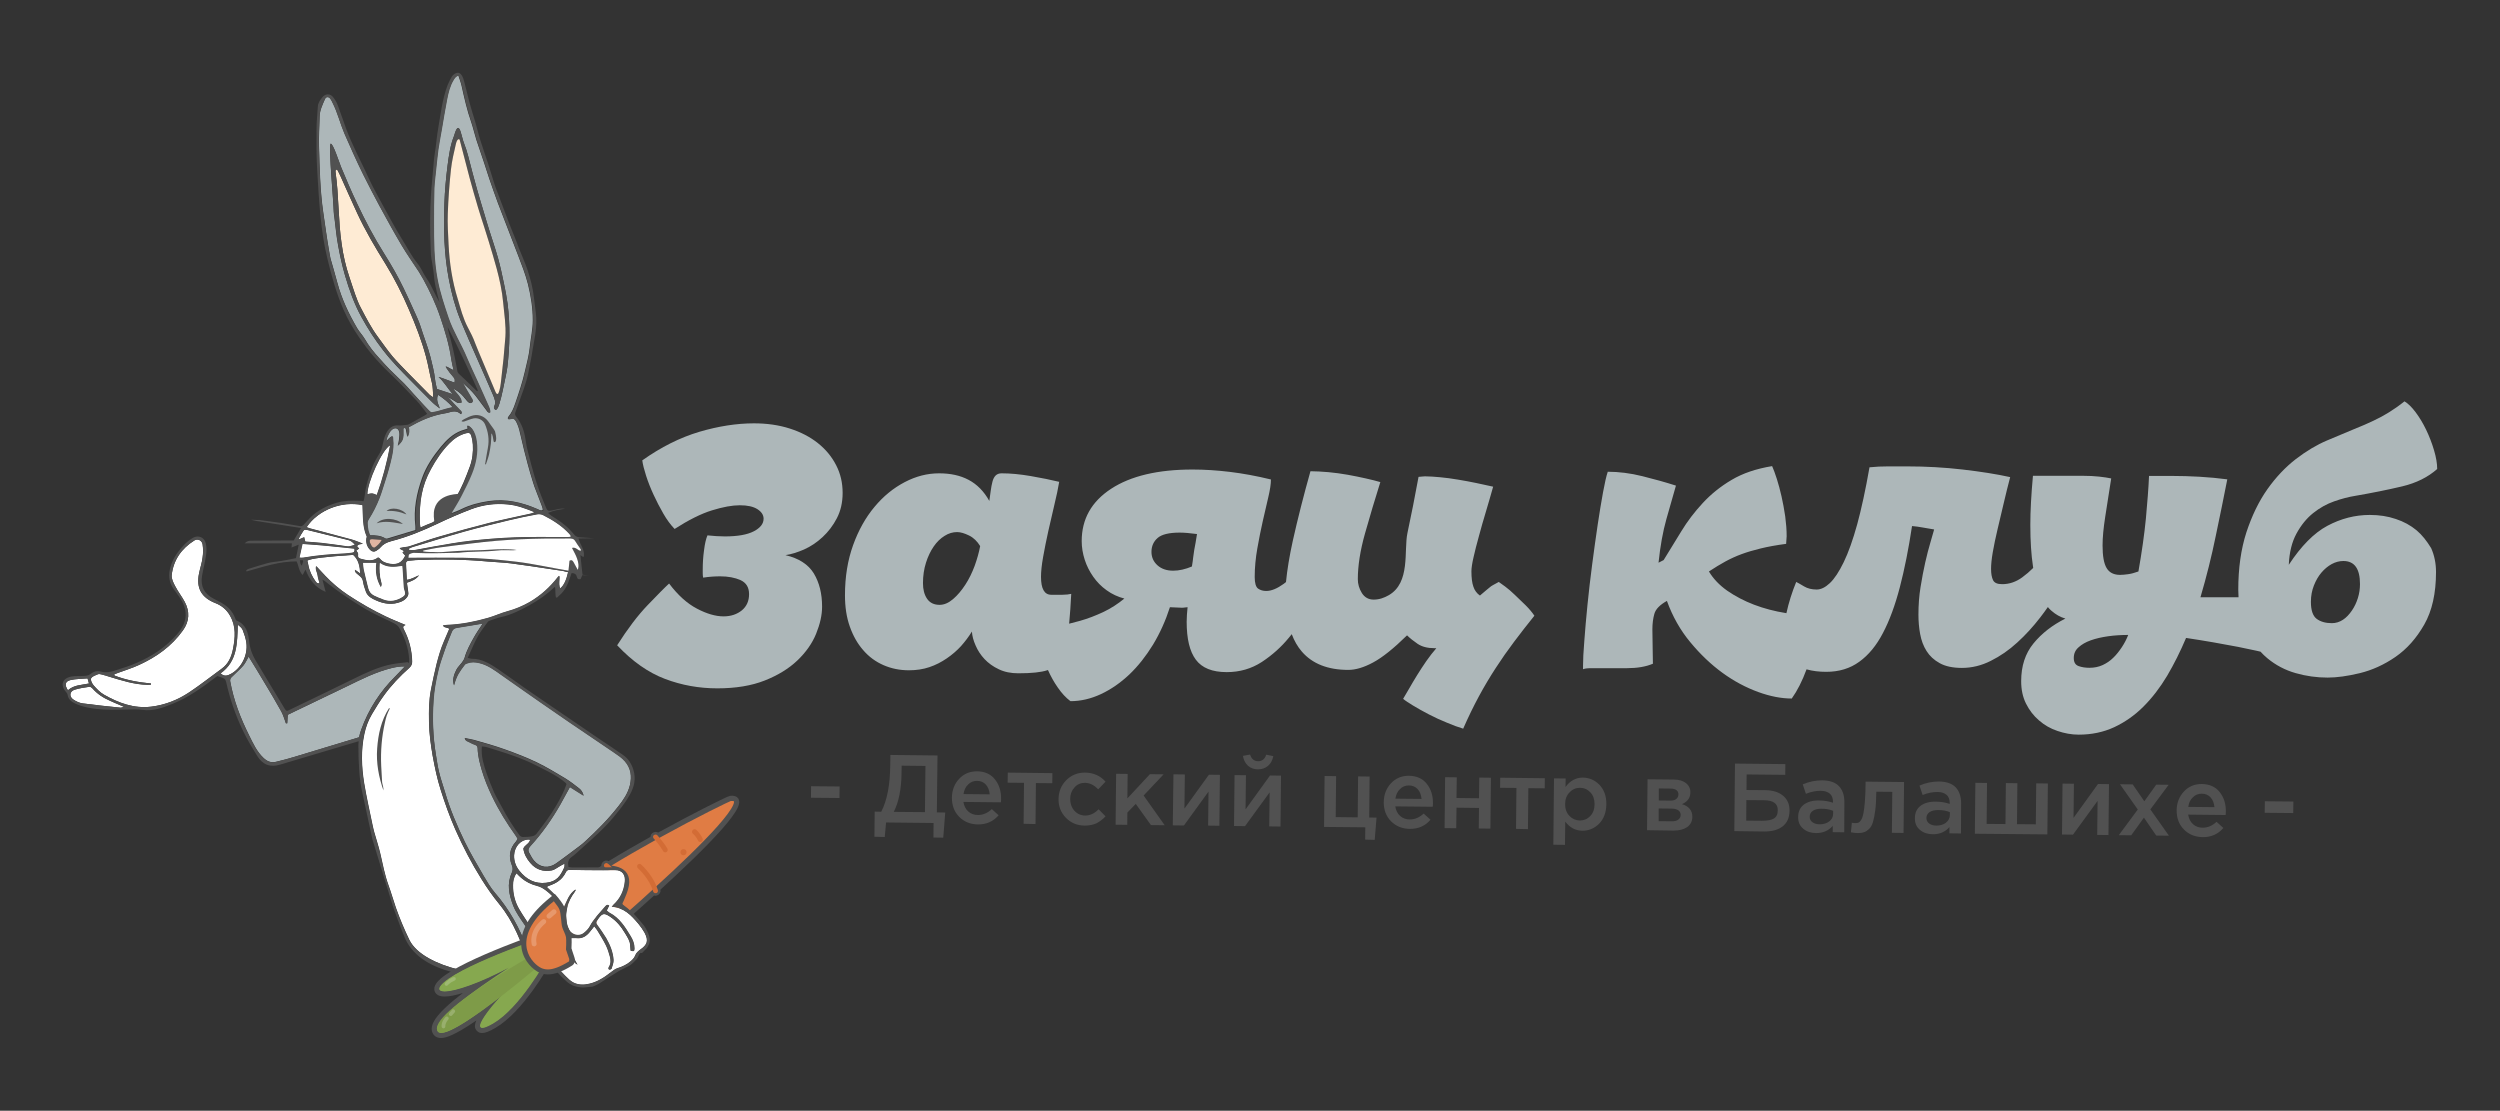 <?xml version="1.0" encoding="UTF-8"?> <!-- Generator: Adobe Illustrator 25.4.1, SVG Export Plug-In . SVG Version: 6.00 Build 0) --> <svg xmlns="http://www.w3.org/2000/svg" xmlns:xlink="http://www.w3.org/1999/xlink" id="Слой_1" x="0px" y="0px" viewBox="0 0 1910.4 848.8" style="enable-background:new 0 0 1910.4 848.8;" xml:space="preserve"><rect x="0" y="0" width="1910.4" height="848.8" fill="#333333" stroke="none"/> <style type="text/css"> .st0{fill:#ADB7B9;} .st1{fill:#515151;} .st2{fill:#E07C44;stroke:#515151;stroke-width:4;stroke-miterlimit:10;} .st3{fill:#E7986C;} .st4{fill:#E2AD92;} .st5{fill:#D36C35;} .st6{fill:#FFFFFF;} .st7{fill:#FEEBD4;} .st8{fill:#FEFEFE;} .st9{fill:#86A84F;} .st10{fill:#7E9B48;} .st11{fill:#E07C44;} .st12{fill:#98AF6D;} .st13{fill:#9EB972;} .st14{fill:#DFB4A2;} </style> <g> <path class="st0" d="M625.1,338.7c-6-4.8-13.1-8.5-21.5-11.2s-17.5-4-27.5-4c-13.2,0-27.2,2.2-41.8,6.5 c-14.7,4.4-29.1,11.6-43.5,21.8c0.4,3.1,1.4,7,2.9,11.7s3.4,9.5,5.7,14.5c2.3,5,4.8,9.8,7.5,14.5s5.6,8.6,8.6,11.7 c10.6-6.8,20.1-11.6,28.5-14.2s15.5-3.9,21.3-3.9c5.9,0,10.4,1,13.5,3s4.7,4.4,4.7,7.3c0,3.8-2.5,7-7.5,9.6s-12.4,3.9-22.1,3.9 c-4.1,0-8.6-0.3-13.3-0.8c-1.1,2.6-2,6.4-2.6,11.3c-0.7,5-1,9.8-1,14.6c0,1.1,0,2.2,0,3.2c0,1.1,0.1,2.2,0.3,3.2 c4.6-0.7,8.9-1,13-1c6.1,0,11.3,1,15.6,2.9c4.3,2,6.5,5.5,6.5,10.7s-1.8,9.3-5.5,12.4c-3.7,3-8.4,4.6-14,4.6 c-6.1,0-12.9-2-20.3-5.9c-7.5-3.9-14.6-10.3-21.3-19.2c-3.3,3-8.7,8.5-16.3,16.4c-7.6,7.9-15.4,18.2-23.4,30.8 c11.7,12.4,23.9,20.9,36.6,25.7s26,7.2,39.9,7.2c14.1,0,26.2-2,36.3-6s18.4-9.1,24.9-15.3c6.5-6.2,11.3-13,14.3-20.3 c3-7.4,4.6-14.3,4.6-20.8c0-10-2.1-18.4-6.3-25.4c-4.2-6.9-11.5-11.6-21.7-14c4.3-0.6,9.1-2.1,14.2-4.3c5.1-2.3,9.8-5.4,14.2-9.5 c4.3-4,8-8.8,10.9-14.4s4.4-12,4.4-19.3c0-7.7-1.6-14.7-4.9-21.1C635.7,349.1,631.1,343.5,625.1,338.7z"></path> <path class="st0" d="M1157.6,454.6c-2.6-2.5-5-4.6-7.3-6.3c-2.3-1.7-4-2.9-5-3.6c-2,1.1-3.4,1.9-4.4,2.4s-1.8,1.1-2.6,1.8 c-0.8,0.7-1.7,1.4-2.8,2.3c-1.1,0.9-2.6,2.2-4.6,3.9c-2.4-1.7-4.1-4-5-6.8c-1-2.8-1.5-6.7-1.5-11.7c0-2.4,0.5-6,1.6-10.7 c1.1-4.8,2.4-10.1,4.1-16.1c1.6-6,3.4-12.3,5.4-18.9s3.8-13,5.5-19c-3.9-0.9-8.2-1.8-12.9-2.8c-4.7-1-9.3-1.8-14-2.6 c-4.7-0.8-9.2-1.4-13.5-1.8s-8.3-0.7-11.7-0.7c-0.9,0-1.7,0.1-2.6,0.2s-1.6,0.2-2.3,0.2c-2.8,15.2-5.6,29.5-8.5,43 c-2.8,13.5,2.4,37.8-14.2,47.4c-3.5,2-7.2,3.4-11.6,3.4c-3.9,0-6.9-1.7-9-5c-2.1-3.4-3.1-6.9-3.1-10.6c0-10.2,1.8-21.9,5.5-35 s7.6-26.2,11.7-39.2c-3-0.9-6.7-1.8-11.1-2.8c-4.3-1-9-1.9-13.8-2.8c-4.9-0.9-9.8-1.5-14.8-2c-5-0.4-9.6-0.7-13.7-0.7 c-5.2,18.5-9.7,36.2-13.5,53.2c-2.6,11.8-4.3,22.3-5.2,31.5c-0.6,0.5-1.2,0.9-1.8,1.4c-5,3.6-9.4,5.4-13.3,5.4 c-2.4,0-4.5-0.6-6.2-1.8c-1.7-1.2-2.6-4.2-2.6-8.9c0-7.1,0.7-14.4,2-21.8s2.7-14.4,4.2-21s2.9-12.7,4.2-18.2s2-10,2-13.5 c-11.1-2.7-21.5-4.6-31.4-5.8c-9.9-1.2-19.4-1.8-28.5-1.8c-26.5,0-47.2,4.9-62.2,14.7c-15,9.8-22.5,23.1-22.5,40 c0,4.8,0.8,9.5,2.3,14.2s3.7,9,6.5,13s6.2,7.5,10.3,10.4c4,2.9,8.5,5,13.5,6.3c-5,4.1-10.4,7.6-16.1,10.3c-5.8,2.7-11.7,5-17.7,6.7 c-2.8,0.8-5.6,1.5-8.4,2.2c0.7-7.3,1.2-14.9,1.6-22.8c-1.7,0.4-4,0.7-6.7,0.7s-5.6,0-8.6,0c-5.2,0-7.8-4.6-7.8-13.7 c0-3.9,0.5-9,1.6-15.1c1.1-6.2,2.4-12.7,3.9-19.5s3.1-13.6,4.7-20.4c1.6-6.7,2.9-12.6,3.7-17.6c-6.3-1.5-13.5-3-21.7-4.4 c-8.1-1.4-15.6-2.1-22.3-2.1c-2,0-3.5,0.6-4.6,1.7s-1.9,2.7-2.4,4.7s-1,4.3-1.3,6.8c-0.3,2.6-0.7,5.2-1.1,7.9 c-4.1-7.4-9.4-12.7-15.8-16.1c-6.4-3.4-13.9-5-22.6-5c-8.9,0-17.6,2.2-26.2,6.7c-8.6,4.5-16.3,10.7-23.1,18.9 c-6.8,8.1-12.3,17.9-16.4,29.3c-4.1,11.4-6.2,24.1-6.2,38.3c0,8.9,1.2,16.9,3.7,23.9c2.5,7.1,5.9,13.1,10.3,18.1 c4.3,5,9.5,8.8,15.5,11.4s12.4,3.9,19.4,3.9c5.6,0,10.9-0.8,15.6-2.4c4.8-1.6,9.2-3.9,13.3-6.7c4.1-2.8,7.8-6,10.9-9.4 c3.1-3.5,5.9-7.2,8.3-11.1c0.2,3.3,1.1,6.8,2.8,10.6c1.6,3.8,3.9,7.3,6.8,10.4c2.9,3.1,6.6,5.8,10.9,7.8c4.3,2.1,9.3,3.1,15,3.1 c10.2,0,17.5-0.8,22-2.3c0.2-0.1,0.4-0.1,0.6-0.2c2.2,4.9,4.7,9.4,7.6,13.5c2.9,4.2,6.1,7.7,9.6,10.3c7.8,0,15.6-1.8,23.3-5.4 c7.7-3.6,14.9-8.6,21.7-15c6.7-6.4,12.7-14,18.1-22.8c5.3-8.8,9.6-18.3,12.9-28.6c1.5,0,3,0.1,4.6,0.2c1.5,0.1,3,0.2,4.6,0.2 c0.9,0,1.6-0.1,2.3-0.2s1.3-0.2,2-0.2c-0.2,2-0.4,3.9-0.5,5.7c-0.1,1.9-0.2,3.6-0.2,5.4c0,13.1,2.3,22.7,7,29s12.5,9.5,23.6,9.5 c10,0,18.9-2.6,26.9-7.8c7.9-5.2,14.8-11.4,20.7-18.6c0.7-0.9,1.4-1.7,2.1-2.6c1.9,5.1,4.5,9.6,7.7,13.3c8,9.3,19.9,14,35.5,14 c5.6,0,12-1.9,19-5.7c7.1-3.8,15.7-10.7,25.9-20.7c2.2,2.2,4.9,4.3,8.1,6.5c3.3,2.2,7.5,3.3,12.7,3.3h1.6c-2.6,3-5.2,6.3-7.7,9.9 s-4.8,7.2-7,10.7c-2.2,3.6-4.2,6.9-6,10.1c-1.8,3.1-3.4,5.8-4.7,8c1.5,1.3,4.1,3,7.7,5.2s7.6,4.4,12,6.7s9,4.4,13.7,6.3 c4.7,2,8.8,3.5,12.5,4.6c3.9-8.9,7.9-17.1,12-24.7c4.1-7.6,8.4-14.8,12.9-21.7c4.4-6.8,9.1-13.5,14-20s10-13.1,15.5-19.9 c-1.7-2.6-4-5.3-6.7-8C1162.9,459.7,1160.2,457,1157.6,454.6z M744.8,432.4c-2,5.3-4.3,10.1-7.2,14.5c-2.8,4.3-5.9,8-9.3,10.9 c-3.4,2.9-6.8,4.4-10.3,4.4c-4.3,0-7.5-1.6-9.6-4.7s-3.1-7.1-3.1-11.9c0-5.6,0.8-10.9,2.3-15.6c1.5-4.8,3.5-8.9,5.9-12.4 s5.2-6.2,8.3-8.1c3.1-2,6.3-2.9,9.6-2.9c2.6,0,5.6,0.9,9.1,2.6s6.3,4.5,8.5,8.1C748.1,422.1,746.7,427.1,744.8,432.4z M913.6,414.8 c-0.3,1.8-0.7,3.6-1,5.4s-0.6,3.7-0.8,5.6s-0.5,4.3-1,7.1c-5,2.1-9.8,3.2-14.3,3.2c-5,0-9-1.4-12-4.1s-4.6-6.1-4.6-10.3 c0-4.3,1.6-7.9,4.7-10.6c3.1-2.7,8.7-4.1,16.8-4.1c3.7,0,8.1,0.4,13.3,1.1C914.3,410.8,913.9,413,913.6,414.8z"></path> <path class="st0" d="M1846.6,405.2c-4.5-3.7-9.7-6.6-15.8-8.6c-6.1-2.1-12.7-3.1-19.9-3.1c-11.3,0-22.1,2.8-32.4,8.3 s-20.1,15.5-29.5,29.8c0.4-9.5,2.4-17.5,5.9-23.9s7.7-11.6,12.7-15.6s10.4-7,16.1-9s11.1-3.4,16.1-4.2c12.8-2.2,24.7-4.6,35.7-7.2 s19.9-7.1,26.9-13.3c0-4.1-0.8-8.9-2.4-14.3s-3.6-10.6-6-15.6s-5.1-9.5-8.1-13.5s-5.9-6.8-8.5-8.3c-4.1,3.3-8,6-11.7,8.3 s-7.7,4.5-12,6.5c-4.3,2.1-9.3,4.2-15,6.5c-5.6,2.3-12.5,5.2-20.5,8.6c-7.8,3.3-15.7,8-23.8,14.2c-8,6.2-15.3,13.9-21.8,23.1 s-11.8,20.2-16,32.9c-4.1,12.7-6.2,27.3-6.2,43.8c0,2,0.1,3.9,0.2,5.8c-9,0-18.7,0-29.1,0c4.6-15.6,8.5-31.2,11.7-46.9 c3.3-15.6,6.2-30,8.8-43.2c-6.9-0.9-14.1-1.6-21.3-2c-7.3-0.4-14.1-0.6-20.3-0.6c-7.4,0-13.5,0-18.2,0c-0.4,9.6-1.3,20.4-2.4,32.6 c-1.2,12.2-3.1,25.6-5.7,40.4c-3,1.1-5.7,1.8-8,2.1c-2.3,0.3-4.3,0.5-6,0.5c-4.8,0-8.2-1.7-10.3-5.2c-2.1-3.5-3.1-9.2-3.1-17.3 c0-6.1,0.7-13.3,2-21.7c1.3-8.4,2.8-18.2,4.6-29.5c-2.4-0.5-5.5-1-9.3-1.4s-7.8-0.6-12-0.6s-8.6,0-13,0c-4.5,0-8.5,0-12.2,0 c-3,0-5.8,0-8.1,0c-2.4,0-4.1,0-5.2,0c-1.3,14.3-2,26.8-2,37.5c0,12.4,0.7,22.9,2,31.5c0.1,0.5,0.1,0.9,0.2,1.4 c-2.6,2.6-5.4,5-8.4,7.2c-4.8,3.5-9.9,5.2-15.3,5.2c-3.7,0-6-1-7-3.1s-1.5-4.9-1.5-8.6c0-3.3,0.4-7.5,1.3-12.7s2.1-11,3.6-17.3 s3.1-12.9,4.7-19.9c1.6-6.9,3.3-13.7,5-20.2c-10.4-2.3-22.5-4.2-36.3-5.8c-13.8-1.6-28-2.4-42.5-2.4c-5,0-9.8,0-14.5,0 s-9.4,0.2-14.2,0.7c-3,17.2-6.2,31.8-9.4,43.6c-3.3,11.9-6.7,21.5-10.3,28.9c-3.6,7.4-7.1,12.7-10.6,16s-6.8,4.9-10.1,4.9 c-3.7,0-6.9-0.8-9.6-2.4s-4.7-2.8-6-3.4c-3.2,7.8-5.7,15.7-7.5,23.9c-0.1,0-0.3,0-0.4-0.1c-8.6-1.4-16.7-3.5-24.3-6.4 c-7.6-2.9-14.4-6.5-20.5-10.7c-6.1-4.3-10.7-9.2-14-14.7c4.6-3,8.8-5.6,12.7-7.7s8-4,12.4-5.6c4.3-1.6,9.2-3,14.5-4.3 s11.8-2.5,19.4-3.5c0-1.1,0.1-2,0.2-2.9s0.2-1.8,0.2-2.9c0-4.9-0.4-9.9-1.1-15.2c-0.8-5.3-1.7-10.4-2.8-15.2 c-1.1-4.9-2.3-9.3-3.6-13.4c-1.3-4.1-2.5-7.3-3.6-9.8c-12.2,2-22.5,5.5-30.9,10.5c-8.5,5-15.8,10.9-22.1,17.7 c-6.3,6.8-11.8,14-16.4,21.6c-4.7,7.7-9.2,15-13.5,22l-3.9,2c1.3-12.6,3.3-23.7,6-33.3c2.7-9.6,5.2-18.2,7.3-25.6 c-7.8-2.5-16.3-4.9-25.6-7.2c-9.2-2.3-18.1-3.4-26.5-3.4c-1.1,3.3-2.3,8.5-3.6,15.6c-1.3,7.2-2.7,15.5-4.1,24.9 c-1.4,9.5-2.8,19.5-4.2,30.2c-1.4,10.7-2.6,21-3.6,31s-1.8,19.1-2.4,27.4c-0.7,8.3-1,14.7-1,19.2v2.6c1.7-0.6,3.6-0.8,5.5-0.8 s4,0,6.2,0c6.9,0,14.3,0,22,0s14.3-1.1,19.7-3.4c0-3.7-0.1-7.7-0.2-12.2c-0.1-4.4-0.2-9.1-0.2-14.1c0-4.3,0.5-8.3,1.5-11.8 c1-3.6,4.2-6.9,9.6-9.9c4.3,11.9,10.3,22.5,17.9,31.6c7.6,9.2,15.8,17,24.6,23.4c8.8,6.4,17.9,11.2,27.2,14.6 c9.3,3.4,17.9,5,25.7,5c4.2-5.9,8-13.3,11.3-22.3c4.6,1.3,9.6,1.9,15.1,1.9c9.8,0,18.2-2.6,25.2-7.7c7.1-5.1,13.1-12.4,18.1-22 c5-9.5,9.3-21.2,12.9-35s6.7-29.4,9.3-46.7c2.6,0.2,5.3,0.6,8.1,1.1c2.8,0.5,5.7,1,8.8,1.5c-0.7,2.4-1.6,5.8-2.9,10.1 c-1.3,4.3-2.6,9.4-3.9,15.1c-1.3,5.8-2.5,12-3.6,18.9c-1.1,6.8-1.6,13.8-1.6,21c0,5,0.4,9.9,1.3,14.8s2.5,9.2,4.9,13 s5.7,6.9,10.1,9.3c4.3,2.4,10,3.6,16.9,3.6c7.6,0,15-1.8,22.1-5.4c7.2-3.6,13.9-8.2,20.2-14c6.3-5.7,12.2-12.2,17.6-19.2 c2-2.6,4-5.3,5.8-7.9c0.9,1.1,1.7,2,2.7,2.8c3.3,2.9,6.8,4.9,10.7,6c-10,5-18.1,11.3-24.4,19s-9.4,17.3-9.4,28.8 c0,6.5,1.2,12.2,3.7,17.2s5.8,9.3,9.9,12.8c4.1,3.6,8.8,6.3,14.2,8.1c5.3,1.8,10.7,2.8,16.1,2.8c10,0,19-1.9,27.2-5.7 c8.1-3.8,15.6-9,22.3-15.7c6.7-6.7,12.7-14.5,18.1-23.5c5.3-9,10.1-18.6,14.5-29c7.2,1.1,14.2,2.2,21,3.4s13,2.3,18.6,3.4 c5.5,1.1,10.3,2.1,14.3,3c1.1,0.3,2.1,0.5,3,0.7c1.6,1.8,3.3,3.4,5.2,5c6.4,5.3,13.6,9.1,21.7,11.4c8,2.3,16.2,3.4,24.4,3.4 c6.9,0,15.1-1.1,24.6-3.4c9.4-2.3,18.5-6.4,27.2-12.4s16-14.2,22-24.7s9-23.9,9-40.2c0-6.7-1.3-12.8-3.7-18.2 C1854.5,413.5,1851,408.9,1846.6,405.2z M1621.4,494.6c-2,3-4.1,5.7-6.5,8c-2.4,2.4-5.1,4.2-8.1,5.6s-6.4,2.1-10.1,2.1 c-3,0-5.8-0.4-8.3-1.3s-3.7-2.9-3.7-6.2s1.2-6,3.6-8.1c2.4-2.2,5.5-4,9.4-5.4s8.4-2.4,13.3-3.1c5-0.7,10.1-1,15.3-1 C1625,488.5,1623.4,491.6,1621.4,494.6z M1801.8,457c-1.1,3.5-2.6,6.7-4.6,9.6s-4.2,5.3-6.8,7c-2.6,1.7-5.4,2.6-8.5,2.6 c-4.8,0-8.6-1.1-11.6-3.3c-2.9-2.2-4.4-6.5-4.4-13c0-4.6,0.8-8.7,2.3-12.5s3.4-7.1,5.7-9.8c2.3-2.7,4.9-4.9,7.8-6.5s5.9-2.4,9-2.4 c8.5,0,12.7,5.9,12.7,17.6C1803.4,449.9,1802.9,453.5,1801.8,457z"></path> </g> <g> <g> <path class="st1" d="M619.7,609.6l0.1-8.8l21.8,0.2l-0.1,8.8L619.7,609.6z"></path> <path class="st1" d="M668.2,639.4l0.2-19.2l5,0.1c4.5-8.6,6.8-20.7,6.9-36.1l0.1-7.3l36,0.4l-0.5,43.5l6.4,0.1l-1.5,19.2l-7.5-0.1 l0.1-11.1l-36.3-0.4l-1,11.1L668.2,639.4z M683,620.4l23.8,0.2l0.4-35.3l-18.2-0.2l-0.1,5.9C688.8,603,686.8,612.8,683,620.4z"></path> <path class="st1" d="M747.2,630c-5.7-0.1-10.4-2-14.2-5.8s-5.6-8.7-5.6-14.7c0.1-5.7,1.9-10.4,5.5-14.3c3.6-3.9,8.2-5.8,13.7-5.8 c5.9,0.1,10.5,2.1,13.7,6.2c3.2,4,4.8,9,4.7,15c0,1.1-0.1,1.9-0.2,2.5l-28.6-0.3c0.5,3.1,1.7,5.5,3.7,7.3s4.5,2.7,7.4,2.7 c3.8,0,7.4-1.5,10.6-4.5l5.2,4.7C759.1,627.7,753.7,630.1,747.2,630z M736.3,606.8l20,0.2c-0.3-3-1.2-5.5-2.9-7.4s-4-2.9-6.8-2.9 c-2.7,0-5,0.9-6.8,2.8C737.8,601.3,736.7,603.8,736.3,606.8z"></path> <path class="st1" d="M782.2,629.5l0.3-31.3l-12.5-0.1l0.1-7.7l34.1,0.4l-0.1,7.7l-12.5-0.1l-0.3,31.3L782.2,629.5z"></path> <path class="st1" d="M828.8,630.9c-5.8-0.1-10.5-2.1-14.3-6s-5.7-8.7-5.6-14.3v-0.1c0.1-5.6,2-10.4,5.9-14.3 c3.9-3.9,8.7-5.9,14.5-5.8c6.3,0.1,11.5,2.4,15.5,6.9l-5.6,5.9c-3.1-3.3-6.4-4.9-10.1-5c-3.2,0-5.9,1.1-8,3.5 c-2.2,2.4-3.3,5.3-3.3,8.7v0.1c0,3.5,1,6.5,3.2,9c2.2,2.4,4.9,3.7,8.3,3.7c3.6,0,7-1.5,10.2-4.8l5.3,5.4c-2.1,2.3-4.5,4.1-6.9,5.3 C835.3,630.3,832.3,630.9,828.8,630.9z"></path> <path class="st1" d="M852.5,630.2l0.4-38.9l8.8,0.1l-0.2,18.7l17.2-18.5l10.5,0.1l-15.3,16.2l16.1,22.7l-10.5-0.1l-11.6-16.2 l-6.4,6.6l-0.1,9.4L852.5,630.2z"></path> <path class="st1" d="M896.2,630.7l0.5-39l8.7,0.1l-0.3,26.1c8.3-11.5,14.5-20.2,18.7-25.9l8.4,0.1l-0.4,38.9l-8.6-0.1l0.3-26 l-18.8,25.9L896.2,630.7z"></path> <path class="st1" d="M943,631.2l0.4-38.9l8.7,0.1l-0.3,26.1c8.3-11.5,14.5-20.2,18.7-25.9l8.4,0.1l-0.4,38.9l-8.6-0.1l0.3-26 l-18.8,25.8L943,631.2z M969,585.2c-2.1,1.8-4.6,2.7-7.7,2.7c-3.1,0-5.7-1-7.7-2.8c-2-1.9-3.3-4.4-3.8-7.5l5.5-1 c1,3.4,3,5,6.1,5.1c3,0,5.1-1.6,6.2-5l5.4,1.1C972.4,580.9,971.1,583.4,969,585.2z"></path> <path class="st1" d="M1043.2,641.6l0.1-9.4l-31.5-0.3l0.4-38.9l8.8,0.1l-0.3,31.3l16.8,0.2l0.3-31.3l8.8,0.1l-0.3,31.3l5.6,0.1 l-1.4,17L1043.2,641.6z"></path> <path class="st1" d="M1077.2,633.4c-5.7-0.1-10.4-2-14.2-5.8c-3.8-3.8-5.6-8.7-5.6-14.7c0.1-5.7,1.9-10.4,5.5-14.3 c3.6-3.9,8.2-5.8,13.7-5.8c5.9,0.1,10.5,2.1,13.7,6.2c3.2,4,4.8,9,4.7,15c0,1.1-0.1,1.9-0.2,2.5l-28.6-0.3 c0.5,3.1,1.7,5.5,3.7,7.3s4.5,2.7,7.4,2.7c3.8,0,7.4-1.5,10.6-4.5l5.2,4.7C1089.2,631.1,1083.8,633.5,1077.2,633.4z M1066.3,610.3 l20,0.2c-0.3-3-1.2-5.5-2.9-7.4c-1.7-1.9-4-2.9-6.8-2.9c-2.7,0-5,0.9-6.8,2.8C1067.9,604.8,1066.8,607.2,1066.3,610.3z"></path> <path class="st1" d="M1103.9,632.8l0.4-38.9l8.9,0.1l-0.2,15.8l17.2,0.2l0.2-15.8l8.9,0.1l-0.4,38.9l-8.9-0.1l0.2-15.7l-17.2-0.2 l-0.2,15.7L1103.9,632.8z"></path> <path class="st1" d="M1158.5,633.4l0.3-31.3l-12.5-0.1l0.1-7.7l34.1,0.4l-0.1,7.7l-12.5-0.1l-0.3,31.3L1158.5,633.4z"></path> <path class="st1" d="M1187,645.5l0.5-50.7l8.9,0.1l-0.1,6.5c3.5-4.8,7.9-7.2,13.3-7.2c4.9,0.1,9.1,1.9,12.7,5.6 c3.5,3.7,5.3,8.7,5.2,14.9c-0.1,6.1-1.9,11-5.5,14.7c-3.6,3.6-7.9,5.4-12.8,5.4c-5.4-0.1-9.7-2.4-13.1-7l-0.2,17.8L1187,645.5z M1207.2,627c3.1,0,5.8-1.1,8-3.4c2.2-2.3,3.3-5.3,3.3-9.1c0-3.7-1-6.7-3.2-9s-4.8-3.5-7.9-3.5s-5.8,1.1-8,3.5 c-2.3,2.3-3.4,5.3-3.4,9c0,3.6,1,6.6,3.3,9C1201.5,625.8,1204.1,626.9,1207.2,627z"></path> <path class="st1" d="M1258.6,634.4l0.4-38.9l20,0.2c3.9,0,7,0.9,9.3,2.7s3.5,4.2,3.4,7.2c0,4.1-2.2,7-6.4,8.9 c5.3,1.6,8,4.9,7.9,9.8c0,3.3-1.4,5.9-3.9,7.7c-2.6,1.8-6.1,2.7-10.5,2.7L1258.6,634.4z M1267.5,627.5l10.1,0.1 c2.1,0,3.8-0.4,4.9-1.3c1.2-0.9,1.8-2.1,1.8-3.6s-0.6-2.6-1.8-3.5c-1.2-0.8-2.9-1.3-5.3-1.3l-9.7-0.1V627.5z M1267.6,611.7 l9.1,0.1c1.8,0,3.2-0.4,4.3-1.3c1-0.9,1.6-2,1.6-3.4c0-1.3-0.4-2.4-1.4-3.2c-0.9-0.8-2.3-1.2-4.3-1.3l-9.3-0.1L1267.6,611.7z"></path> <path class="st1" d="M1325.3,635.1l0.5-51.6l38.5,0.4l-0.1,8.2l-29.5-0.3l-0.1,11.9l14.4,0.1c5.8,0.1,10.3,1.5,13.6,4.3 c3.3,2.8,5,6.6,4.9,11.6c-0.1,5.1-1.8,9-5.2,11.7c-3.4,2.7-8.1,4-14.1,4L1325.3,635.1z M1334.4,627.1l11.9,0.1 c4.1,0,7.2-0.5,9.2-1.7s3-3.3,3-6.3c0.1-5.1-3.4-7.6-10.4-7.7l-13.6-0.1L1334.4,627.1z"></path> <path class="st1" d="M1409.3,636l-8.8-0.1v-4.8c-3.2,3.7-7.4,5.5-12.7,5.5c-3.9,0-7.2-1.1-9.8-3.3c-2.7-2.2-4-5.2-3.9-9 c0-4.2,1.5-7.3,4.4-9.5c2.9-2.1,6.7-3.2,11.5-3.1c3.8,0,7.4,0.6,10.7,1.7v-0.7c0-2.7-0.8-4.8-2.4-6.2s-4-2.2-7.1-2.2 c-3.5,0-7.3,0.7-11.2,2.3l-2.4-7.2c4.8-2.1,9.8-3.1,14.9-3.1c5.7,0.1,9.9,1.5,12.7,4.4c2.8,2.9,4.2,7,4.2,12.2L1409.3,636z M1400.8,621.8v-2.2c-2.6-1.1-5.6-1.6-8.9-1.6c-2.8,0-5,0.5-6.6,1.6s-2.4,2.6-2.4,4.5c0,1.8,0.7,3.2,2.1,4.2s3.2,1.6,5.4,1.6 c3,0,5.5-0.7,7.4-2.2C1399.8,626.2,1400.8,624.3,1400.8,621.8z"></path> <path class="st1" d="M1419.6,636.6c-1.4,0-3.2-0.2-5.2-0.6l0.7-7.3c0.8,0.2,1.6,0.3,2.6,0.3s1.9-0.1,2.5-0.4 c0.7-0.3,1.4-1,2.1-2.2s1.3-2.9,1.7-5.1c0.4-2.2,0.8-5.3,1.1-9.3c0.3-4,0.5-8.9,0.5-14.7l29.4,0.3l-0.4,38.9l-8.9-0.1l0.3-31.3 l-12.2-0.1c-0.1,5.6-0.3,10.3-0.8,14.1c-0.5,3.9-1.1,6.9-1.8,9.2c-0.7,2.3-1.7,4-3,5.2s-2.5,2.1-3.8,2.4 C1423.1,636.4,1421.5,636.6,1419.6,636.6z"></path> <path class="st1" d="M1498.5,636.9l-8.8-0.1V632c-3.2,3.7-7.4,5.5-12.7,5.5c-3.9,0-7.2-1.1-9.8-3.3c-2.7-2.2-4-5.2-3.9-9 c0-4.2,1.5-7.3,4.4-9.5c2.9-2.1,6.7-3.2,11.5-3.1c3.8,0,7.4,0.6,10.7,1.7v-0.7c0-2.7-0.8-4.8-2.4-6.2s-4-2.2-7.1-2.2 c-3.5,0-7.3,0.7-11.2,2.3l-2.4-7.2c4.8-2.1,9.8-3.1,14.9-3.1c5.7,0.1,9.9,1.5,12.7,4.4c2.8,2.9,4.2,7,4.2,12.2L1498.5,636.9z M1490,622.8v-2.2c-2.6-1.1-5.6-1.6-8.9-1.6c-2.8,0-5,0.5-6.6,1.6s-2.4,2.6-2.4,4.5c0,1.8,0.7,3.2,2.1,4.2s3.2,1.6,5.4,1.6 c3,0,5.5-0.7,7.4-2.2S1490,625.2,1490,622.8z"></path> <path class="st1" d="M1509.1,637.1l0.4-38.9l8.9,0.1l-0.3,31.3l14.4,0.1l0.3-31.3l8.8,0.1l-0.3,31.3l14.4,0.1l0.3-31.3l8.9,0.1 l-0.4,38.9L1509.1,637.1z"></path> <path class="st1" d="M1575.7,637.7l0.4-38.9l8.7,0.1l-0.3,26.1c8.3-11.5,14.5-20.2,18.7-25.9l8.4,0.1l-0.4,38.9l-8.6-0.1l0.3-26 l-18.8,25.8L1575.7,637.7z"></path> <path class="st1" d="M1619.1,638.2l14.5-19.6l-13.6-19.3l9.7,0.1l8.9,12.9l9.1-12.7l9.5,0.1l-14,18.8l14.2,20.1l-9.7-0.1 l-9.4-13.7l-9.7,13.5L1619.1,638.2z"></path> <path class="st1" d="M1683.1,639.7c-5.7-0.1-10.4-2-14.2-5.8c-3.8-3.8-5.6-8.7-5.6-14.7c0.1-5.7,1.9-10.4,5.5-14.3 c3.6-3.9,8.2-5.8,13.7-5.8c5.9,0.1,10.5,2.1,13.7,6.2c3.2,4,4.8,9,4.7,15c0,1.1-0.1,1.9-0.2,2.5l-28.6-0.3 c0.5,3.1,1.7,5.5,3.7,7.3s4.5,2.7,7.4,2.7c3.8,0,7.4-1.5,10.6-4.5l5.2,4.7C1695,637.4,1689.7,639.8,1683.1,639.7z M1672.2,616.6 l20,0.2c-0.3-3-1.2-5.5-2.9-7.4c-1.7-1.9-4-2.9-6.8-2.9c-2.7,0-5,0.9-6.8,2.8C1673.7,611.1,1672.6,613.5,1672.2,616.6z"></path> <path class="st1" d="M1730.6,621.1l0.1-8.8l21.8,0.2l-0.1,8.8L1730.6,621.1z"></path> </g> </g> <g> <path class="st2" d="M558.3,610.1c-1.4,0.1-26.9,12.7-55.6,28.5c-0.2-0.2-0.3-0.3-0.3-0.3c-0.7-0.8-1.9-0.8-2.7-0.1 c-0.7,0.6-0.8,1.6-0.4,2.3c-11.4,6.4-23.3,13.2-34.2,19.9c-0.4-0.3-0.6-0.5-0.7-0.5c-0.9-0.6-2-0.3-2.6,0.5c-0.4,0.6-0.4,1.4,0,2 c-0.4,0.3-0.9,0.5-1.3,0.8c0.1,0,0.2,0,0.3,0c10.5-0.1,22.9,1.8,16.1,19.2c-3.4,8.8-4.4,9.2-4.4,9.2s4,2.7,8.5,6.9 c5.6-5,12-10.6,18.5-16.6c0.5,0.5,1.2,0.8,1.9,0.5c1-0.3,1.6-1.3,1.3-2.3c-0.1-0.3-0.2-0.6-0.3-0.9 C537,647.7,576.6,608.6,558.3,610.1z"></path> <path class="st3" d="M425.9,696.6c0.1,0.1,0.2,0.2,0.3,0.3c0,0,0,0,0.1,0.1c0.6,0.8,0.5,1.9-0.3,2.6c-8.8,7.2-6.8,14.7-6.7,15.1 c0.3,1-0.3,2-1.3,2.3c-0.6,0.2-1.2,0-1.7-0.3c-0.3-0.2-0.5-0.6-0.6-0.9c-0.1-0.4-2.9-10.2,7.9-19.1 C424.2,696.1,425.2,696.1,425.9,696.6"></path> <path class="st3" d="M433.8,689.1c0.1,0.1,0.2,0.2,0.3,0.3l0.1,0.1c0.6,0.8,0.5,1.9-0.3,2.5l-3.8,3.3c-0.7,0.6-1.7,0.6-2.4,0.1 c-0.1-0.1-0.2-0.2-0.3-0.3c-0.7-0.8-0.6-2,0.2-2.7l3.8-3.3C432.1,688.6,433.1,688.6,433.8,689.1"></path> <path class="st4" d="M447.6,726.2c0.2,0.7,0.2,1.2,0.2,1.3C447.8,727.4,447.7,727,447.6,726.2L447.6,726.2 M447.8,727.5 L447.8,727.5L447.8,727.5 M445.9,729.5c-0.5,0-0.9-0.1-1.2-0.4c-0.2-0.2-0.4-0.4-0.5-0.6l0,0c0.1,0.2,0.3,0.5,0.5,0.6 C445.1,729.3,445.5,729.5,445.9,729.5"></path> <path class="st5" d="M435.7,707.1c0.1,0.1,0.2,0.1,0.2,0.2c2.1,2.2,3.8,4.3,5.2,6.3c4.6,6.2,6,10.7,6.4,12.7l0,0 c0.2,0.7,0.2,1.2,0.2,1.3l0,0l0,0l0,0l0,0c0,0.5-0.1,0.9-0.4,1.2c-0.3,0.4-0.8,0.7-1.4,0.7l0,0c-0.5,0-0.9-0.1-1.2-0.4 c-0.2-0.2-0.4-0.4-0.5-0.6l0,0c-0.1-0.2-0.2-0.5-0.2-0.8c0-0.1-0.5-6.9-10.8-17.8c-0.7-0.8-0.7-1.9,0.1-2.7 C434,706.5,435,706.5,435.7,707.1"></path> <path class="st5" d="M441.6,683.7c0.5,0.4,4.8,3.8,9.4,10.1c2.4,3.3,5,7.4,7.1,12.3c0.4,1,0,2.1-1,2.5c-0.7,0.3-1.4,0.2-1.9-0.2 c-0.2-0.2-0.4-0.4-0.6-0.7c-5.8-13.4-15.2-20.8-15.4-21l0,0l0,0c-0.8-0.6-1-1.8-0.3-2.6C439.5,683.2,440.7,683.1,441.6,683.7 C441.5,683.7,441.5,683.7,441.6,683.7"></path> <path class="st4" d="M464.8,660.2c0.1,0.1,0.2,0.1,0.3,0.2l0,0C465,660.3,464.9,660.2,464.8,660.2c-0.2-0.2-0.4-0.3-0.4-0.3 c-0.8-0.5-1.9-0.4-2.5,0.4c0.6-0.8,1.7-1,2.5-0.4C464.5,659.9,464.6,660,464.8,660.2 M461.8,660.4L461.8,660.4L461.8,660.4 M461.8,660.4L461.8,660.4L461.8,660.4 M461.7,660.6L461.7,660.6L461.7,660.6 M461.7,660.6C461.7,660.7,461.7,660.7,461.7,660.6 C461.7,660.7,461.7,660.7,461.7,660.6 M461.7,660.7L461.7,660.7L461.7,660.7 M461.7,660.7L461.7,660.7L461.7,660.7 M461.7,660.7 c-0.3,0.6-0.2,1.2,0.1,1.8l0,0C461.5,661.9,461.4,661.3,461.7,660.7"></path> <path class="st5" d="M464.8,660.2c0.1,0.1,0.2,0.1,0.3,0.2l0,0c0.9,0.7,2.6,2.3,4.6,5c1.4,1.9,3,4.5,4.6,7.7 c0.5,0.9,0.1,2.1-0.9,2.5c-0.7,0.3-1.4,0.2-2-0.2c-0.2-0.2-0.4-0.4-0.5-0.7c-3.8-7.8-7.6-11-8.4-11.6c-0.1-0.1-0.2-0.1-0.2-0.1 s-0.1,0-0.1-0.1c-0.2-0.1-0.3-0.3-0.4-0.5l0,0c-0.3-0.5-0.4-1.2-0.1-1.8l0,0l0,0l0,0l0,0l0,0l0,0l0,0l0,0c0-0.1,0.1-0.1,0.1-0.2 l0,0l0,0l0,0l0,0l0.1-0.1c0.6-0.8,1.7-1,2.5-0.4C464.5,659.9,464.6,660,464.8,660.2"></path> <path class="st5" d="M459.1,675.9c0.2,0.1,0.3,0.3,0.5,0.5c0.8,1,0.5,2.5-0.5,3.3c-0.9,0.6-2,0.6-2.8,0c-0.2-0.1-0.3-0.3-0.5-0.5 c-0.8-1-0.5-2.5,0.5-3.3C457.1,675.2,458.3,675.2,459.1,675.9"></path> <path class="st4" d="M502.5,679.2c0.1,0.3,0.2,0.6,0.3,0.9c0.2,0.6,0,1.2-0.3,1.7c0.4-0.5,0.5-1.1,0.3-1.7 C502.6,679.8,502.5,679.5,502.5,679.2L502.5,679.2 M501.3,682.4c-0.6,0.1-1.1,0-1.5-0.4c-0.1-0.1-0.2-0.1-0.2-0.2l0,0 c0.1,0.1,0.2,0.2,0.2,0.2C500.2,682.4,500.7,682.5,501.3,682.4"></path> <path class="st5" d="M489.9,660.6C489.9,660.6,490,660.6,489.9,660.6c0.3,0.3,3.3,2.9,6.5,7.3c2.3,3.1,4.6,7,6,11.4l0,0 c0.1,0.3,0.2,0.6,0.3,0.9c0.2,0.6,0,1.2-0.3,1.7c-0.2,0.3-0.6,0.5-1,0.6c-0.1,0-0.1,0-0.2,0c-0.6,0.1-1.1,0-1.5-0.4 c-0.1-0.1-0.2-0.1-0.2-0.2l0,0c-0.2-0.2-0.3-0.5-0.4-0.7c-2.9-10-11.5-17.6-11.6-17.7c-0.8-0.7-0.9-1.9-0.2-2.7 C488,660,489.1,659.9,489.9,660.6"></path> <path class="st4" d="M502.1,638.1L502.1,638.1L502.1,638.1L502.1,638.1 M502.1,638.1c-0.7-0.5-1.7-0.5-2.4,0.1 C500.4,637.6,501.4,637.6,502.1,638.1 M502.4,638.4L502.4,638.4c0,0,0.1,0.1,0.3,0.3l0,0C502.5,638.5,502.4,638.4,502.4,638.4 L502.4,638.4 M499.7,638.2L499.7,638.2L499.7,638.2 M499.7,638.2L499.7,638.2L499.7,638.2 M499.7,638.2L499.7,638.2L499.7,638.2 M499.7,638.2L499.7,638.2L499.7,638.2 M499.7,638.2L499.7,638.2L499.7,638.2 M499.6,638.3L499.6,638.3L499.6,638.3 M499.6,638.3 L499.6,638.3L499.6,638.3 M499.6,638.3L499.6,638.3L499.6,638.3 M499.6,638.3L499.6,638.3L499.6,638.3 M499.6,638.3L499.6,638.3 L499.6,638.3 M499.6,638.3C499.6,638.4,499.6,638.4,499.6,638.3C499.6,638.4,499.6,638.4,499.6,638.3 M499.6,638.4L499.6,638.4 L499.6,638.4 M499.6,638.4L499.6,638.4L499.6,638.4 M499.5,638.4L499.5,638.4L499.5,638.4 M499.5,638.4L499.5,638.4L499.5,638.4 M499.5,638.4L499.5,638.4L499.5,638.4 M499.5,638.4L499.5,638.4L499.5,638.4 M499.5,638.4c-0.5,0.6-0.6,1.4-0.2,2.1l0,0 C498.9,639.8,499,639,499.5,638.4"></path> <path class="st5" d="M502.1,638.1L502.1,638.1c0.1,0.1,0.2,0.1,0.2,0.2l0,0c0,0,0.1,0.1,0.3,0.3l0,0c0.7,0.8,2.5,2.9,4.4,5.4 c1.1,1.4,2.1,3,3,4.5c0.5,0.9,0.2,2.1-0.7,2.6c-0.7,0.4-1.5,0.3-2.1-0.2c-0.2-0.1-0.4-0.3-0.5-0.6c-2.5-4.4-7.1-9.6-7.2-9.6 c-0.1-0.1-0.2-0.2-0.2-0.3l0,0c-0.4-0.7-0.3-1.5,0.2-2.1l0,0l0,0l0,0l0,0l0,0l0,0l0,0l0,0l0,0l0,0l0,0l0,0l0,0l0,0l0,0l0,0l0,0l0,0 l0,0l0,0l0,0l0,0l0,0l0,0l0,0l0,0l0,0l0,0l0,0l0,0l0,0l0,0l0,0l0,0l0,0l0,0l0,0l0,0C500.4,637.6,501.4,637.6,502.1,638.1 L502.1,638.1"></path> <path class="st5" d="M531.9,634L531.9,634c0.1,0.1,1.5,1.2,2.9,3.2c0.7,1,1.5,2.2,2.1,3.6c0.4,1,0,2.1-1,2.5 c-0.7,0.3-1.4,0.2-1.9-0.2c-0.2-0.2-0.4-0.4-0.6-0.7c-1.4-3.3-3.9-5.3-3.9-5.3c-0.8-0.6-0.9-1.8-0.3-2.6 C529.9,633.5,531,633.3,531.9,634"></path> <path class="st5" d="M523.7,649.3c0.2,0.1,0.3,0.3,0.5,0.5c0.8,1,0.5,2.5-0.5,3.3c-0.9,0.6-2,0.6-2.8,0c-0.2-0.1-0.3-0.3-0.5-0.5 c-0.8-1-0.5-2.5,0.5-3.3C521.7,648.7,522.9,648.7,523.7,649.3"></path> <path class="st4" d="M478,701.1c0,0.1,0.1,0.1,0.1,0.2C478,701.2,478,701.2,478,701.1L478,701.1 M477.2,703.8 c-0.7,0.3-1.4,0.2-2-0.2l0,0l0,0l0,0C475.8,704,476.5,704.1,477.2,703.8"></path> <path class="st5" d="M470.7,690.3c0.1,0.1,0.2,0.2,0.3,0.3c0.1,0.2,2.2,2.8,4.3,6c0.9,1.4,1.9,3,2.6,4.5l0,0c0,0.1,0.1,0.1,0.1,0.2 l0,0l0,0c0.3,0.7,0.2,1.4-0.2,2c-0.2,0.2-0.4,0.4-0.6,0.5l0,0c-0.7,0.3-1.4,0.2-2-0.2l0,0l0,0c-0.2-0.2-0.4-0.4-0.5-0.6 c-2.3-4.6-6.6-9.9-6.6-10c-0.7-0.8-0.5-2,0.3-2.6C469,689.8,470,689.8,470.7,690.3"></path> <path class="st6" d="M68,522.3c-5.6,1.2-11.5,1-16.1,5.2c-2.7-4.1-2.2-6.8,1.9-7.8c4.3-1,8.8-0.9,13.1-1.3 C67.4,520.2,67.7,521.1,68,522.3z"></path> <path class="st6" d="M94.7,540.1c-1.3,0.4-1.9,0.7-2.4,0.7c-9.7-1-19.4-2-29.1-3.3c-2.5-0.3-5-1.5-7.1-2.9c-3.4-2.2-3-6.3,0.8-7.5 c3.7-1.2,7.6-1.7,11.5-2.3c0.6-0.1,1.6,0.6,2.1,1.1c3.8,4.4,8.5,7.4,13.8,9.7C87.5,537.1,90.8,538.5,94.7,540.1z"></path> <path class="st6" d="M176.5,514.9c-2.5,1.4-5.1,2.4-8-0.4c13.1-9.4,12.6-23.3,13.2-37.2c1.4,1.2,3,2.4,3.7,4 c1.2,3.1,2.3,6.3,2.8,9.6C189.7,501.4,183.6,511.1,176.5,514.9z"></path> <path class="st6" d="M178.1,495.9c-1.2,6-3.5,11.4-8.7,15.1c-8.3,6-16.4,12.4-24.9,18.1c-8.7,5.8-18.4,9.6-28.9,10.9 c-13.2,1.6-25-2.8-36.2-9.2c-3-1.7-5.5-4.4-7.9-7.1c-1.2-1.4-2.5-4.1-1.9-5.3c0.8-1.6,3.4-2.4,5.3-3.2c0.8-0.3,1.9,0,2.8,0.2 c2,0.5,3.9,1.1,5.8,1.7c9.6,2.9,19.1,6,29.2,6.2c0.9,0,1.7-0.1,2.6-0.1c0-0.3,0-0.6,0.1-0.9c-9.6-0.9-19.1-2.6-28-6.1 c0-0.3,0-0.6-0.1-0.9c1-0.4,2.1-0.8,3.1-1.2c5.3-2,10.8-3.6,15.9-6c13.3-6.1,24.9-14.3,33.5-26.4c5-7,5.3-14.3,1.4-21.7 c-2.2-4.1-5.2-7.9-7.3-12c-1.4-2.6-3-5.8-2.7-8.5c1.3-11.6,7.5-20.3,17.3-26.5c2.5-1.6,5.8-0.1,6.3,2.9c0.5,3.3,0.5,6.9,0,10.2 c-0.5,4.1-1.9,8-2.7,12.1c-2.3,11.2,1.8,18.5,12.6,22.7c4.8,1.9,8.6,5.1,11.1,9.6C180.6,478.6,179.8,487.2,178.1,495.9z"></path> <path class="st6" d="M359,356.5c-3.1,8.3-6.3,16.6-11,24.2c-0.3,0.5-15.3-4-14.3,13.5c0.1,1.2,0.3,3.1,0.3,3.4 c-0.8,0.5-2.5,1.3-4.2,1.9c-2.8,1-5.5,2.3-8.6,3.6c-0.2-1.6-0.4-2.7-0.4-3.9c-0.3-6.9,0-13.8,1.2-20.7c1.3-7.1,3.7-13.7,7.2-20 c3.9-7.2,8.4-13.9,14.1-19.7c3.6-3.7,7.8-6.5,12.8-7.8c2.4-0.6,3.4-0.1,4.1,2.3c0.6,2.1,1,4.2,1.1,6.4 C361.6,345.4,361.1,350.9,359,356.5z"></path> <path class="st6" d="M298.1,340.3c-2.5,13.3-5.8,25.8-10.2,37.9c-3.5-1.5-3.5-1.5-7.1-0.6C280.7,368.8,291.9,343.8,298.1,340.3z"></path> <path class="st6" d="M434.2,437.3c-1.4,6.2-3.3,10.3-6.1,12.5c-1.9-3.4,0.8-12-1.6-8.9c-6.2,8-13.3,14.4-21.9,19.4 c-5.3,3-10.8,5.3-16.7,6.9c-5.2,1.4-10.1,3.7-15.3,5.2c-9.9,2.8-20,4.8-30.3,5.3c-1.1,0-2.3,0.2-3.8,0.4c1.3,2.1,3.5,1.1,4.9,2.6 c-1.3,3.1-2.7,6.3-4.1,9.6c-2.4,5.5-4.1,11.4-5.6,17.2c-1.6,6.5-3,13.1-4.3,19.6c-1.6,8.1-1.7,16.4-1.5,24.6 c0.1,8.8,1.3,17.5,2.8,26.1c1.6,8.7,3.4,17.4,6.1,25.9c3.3,10.3,6.9,20.5,11.3,30.4c5.8,13.1,12.4,25.8,20,37.9 c4.1,6.6,8.6,13,13.5,19c5.5,6.7,9.9,14.2,13.5,22.1c3.4,7.6,6.5,15.3,8.6,23.4c0.3,1.2,0.6,2.3,0.8,3.5c-1.6,0.7-3.4,1.4-5.4,2 c-24,7.4-75.4-2-86.2-23.7c-3.8-7.8-7.4-16.4-10.3-24.6c-2-5.7-3.6-11.6-5.7-17.3c-2.9-8-4.4-16.2-6.3-24.4 c-1.3-5.5-3.1-10.8-4.6-16.2c-0.5-1.7-0.8-3.4-1.2-5c-2.2-10.8-4.7-21.6-6.5-32.5c-2-12.5-2.5-25,0.2-37.5c1.1-5.3,3-10.4,5.8-15.1 c2.9-4.8,5.8-9.7,9.1-14.2c5.6-7.8,12.3-14.8,19.5-21.2c1.5-1.4,2.1-2.8,2.1-4.8c-0.2-8.6-2.3-16.7-6.2-24.3 c-0.8-1.5-1.2-2.8,1.2-3.6c-5.4-2.3-10.6-4.3-15.5-6.7c-4.9-2.3-9.7-4.9-14.3-7.5c-4.9-2.8-9.6-5.7-14.3-8.8 c-6.3-4.2-12.1-9.1-17.3-14.6c-2.2-2.3-4.4-4.7-6.9-7.4c-0.8,2.7,0.9,4.7,1.1,6.8c0.2,2.1,1,4.1,1.5,6.3c-1.7,0.4-2.3-0.4-3-1.3 c-2.8-3.9-4.9-8.2-5.7-13c-0.2-1-0.5-2-0.7-3c2.7-1.6,14-3,35.1-4.4c4.1,3.7,5.1,8.6,5.4,14.3c-1.5-1.1-2.6-1.9-4-2.9 c-0.2,1.7,0.8,2.3,1.5,3c0.9,0.8,1.9,1.5,2.7,2.3c1,1,1.6,1.9,1.9,3.5c0.4,2.7,1.3,5.5,2.3,8.1c1.3,3.4,4.5,5.1,7.5,6.4 c6.2,2.8,12.6,3.8,19.2,1.1c1.9-0.8,3.4-1.8,4.6-3.5c0.9-1.2,1.2-2.4,0.9-3.9c-0.4-2.3-0.7-4.7-1-7.1c3.5-1.2,6.8-2.4,9.3-5.7 c-3.2,1.3-5.8,3.1-9.4,3.5c-0.2-4.4-0.4-8.5-0.6-12.5c-0.1-1.3,0.8-2,2-2.1c1.8-0.2,3.7-0.4,5.5-0.5c18.4-0.8,36.8-0.6,55.2,1.1 c5.8,0.5,11.7,0.7,17.5,1.4c10.4,1.3,20.8,3,31.1,4.5c2.9,0.4,5.8,0.8,8.7,1.3C431.5,436.7,432.7,437.1,434.2,437.3z"></path> <path class="st6" d="M271.1,416.3c-1.4,0.4-2.6,0.8-3.9,1.1c-0.7,0.1-1.5,0.1-2.2,0c-6.4-0.9-12.8-1.9-19.3-2.6 c-4.1-0.5-8.2-0.6-12.4-1c-0.3-1.3-0.5-2.2-0.8-3.4c-1.4,0.6-2.6,1.1-3.7,1.6c-0.1-0.1-0.3-0.3-0.4-0.4c1.2-2.1,2.3-4.2,3.7-6.2 c0.3-0.5,1.6-0.6,2.3-0.4c8.8,2.1,17.6,4.3,26.4,6.5c1.8,0.4,3.6,0.9,5.3,1.3C268.3,413.2,269.8,414.7,271.1,416.3z"></path> <path class="st6" d="M268.9,422.4c-1.7,0.1-3.4,0.5-5.1,0.5c-10.8,0.5-21.6,1.3-32.2,3.2c-0.6,0.1-1.3,0-2.7,0 c0.8-3.6,1.5-6.8,2.3-10.4c13.4,0.8,26.6,2.3,39.6,3.6C271.1,421.3,270.6,422.2,268.9,422.4z"></path> <path class="st6" d="M408.4,391.4c-0.7,0.3-1.4,0.6-2.1,0.8c-0.8,0.3-1.7,0.4-2.5,0.6c-9.8,2.2-19.7,4.2-29.4,6.6 c-13.1,3.3-26.1,6.9-39.1,10.7c-7.6,2.2-15,4.9-22.5,7.3c-1.5,0.5-3.2,0.5-4.8,0.8c-0.8,0.1-1.6,0.3-2.4,0.5c0,0.2-0.1,0.4-0.1,0.7 c1,0.5,2,1,3.2,1.7c-0.4,0.4-0.8,0.7-1.2,1.1c0.7,0.8,1.4,1.6,2.1,2.4c-2.5,5.3-5.9,7-11.4,6.2c-3.1-0.5-5.9-1.4-7.9-4 c-0.3-0.4-0.9-0.6-1.4-0.9c-4.1,3.3-8.6,2.3-13,1.1c-2.2-0.6-2.4-1.2-2.2-3.7c0-0.4-0.2-0.8-0.4-1.1c-0.2-0.4-0.4-0.7-1-1.5 c0.7-0.5,1.4-1,2.2-1.5c-0.5-0.6-1.1-1.2-1.6-1.8c0.9-1.8,2.7-1.2,4.5-2c-3.2-1.2-6-2.5-9-3.3c-10.6-2.9-21.3-5.7-31.9-8.5 c-0.7-0.2-1.4-0.5-2.1-0.8c8.9-13,26.7-20,42.6-16.7c0.5,8-0.2,16.4,3.3,24.1c-1.2,3.4,0,8,2.9,10.4c1.3,1.1,2.7,1.4,4.2,0.5 c1.2-0.8,2.4-1.5,3.3-2.6c2.2-2.6,4.9-3.9,8.2-4.8c12.4-3.2,24.2-8,35.7-13.5c8.4-4,16.9-7.7,25.6-11c9-3.4,18.4-4.6,28.1-3.6 C395.2,386.2,401.7,388.7,408.4,391.4z"></path> <path class="st6" d="M436.1,410.2c-0.9,0.1-1.8,0.2-2.7,0.2c-13.3,0-26.6-0.3-39.9,0.2c-11.7,0.4-23.3,1.4-34.9,2.7 c-8.9,1-17.7,2.7-26.6,4.2c-4.9,0.8-9.8,1.9-14.7,2.7c-1.5,0.3-3.1,0-4.6,0c-0.1-0.3-0.1-0.6-0.2-0.9c0.8-0.4,1.6-0.8,2.4-1.1 c13-3.9,26-8,39.1-11.7c11.7-3.3,23.6-6.1,35.5-9c6.9-1.7,13.9-3.1,20.9-4.4c1.5-0.3,3.3-0.1,4.7,0.6c7.4,3.7,14.3,8.1,20,14.2 c0.4,0.4,0.7,0.8,1,1.3C436.2,409.4,436.1,409.7,436.1,410.2z"></path> <path class="st0" d="M335.4,288.4c3.4,2.7,7.2,9.2,10.7,12.9c-4.3-1.4-8-2.6-12.2-4c-0.5-2.2-1.2-4.9-1.5-7.7 c-0.6-5.6-2.1-11-3.4-16.5c-2.1-8.2-5.3-16-7.8-24.1c-1.2-3.7-2.9-7.2-4.5-10.8c-2.7-5.9-5.3-11.8-8.2-17.7 c-4.4-9.2-9.5-18-14.9-26.6c-7.8-12.4-14.6-25.3-20.8-38.5c-4.3-9-8.2-18.2-12-27.3c-1.6-3.8-6.4-19.1-8.2-18.2 c-1.6,3.1,2.3,44.3,2.4,52c0,1.4,0.3,2.8,0.5,4.2c0.9,7.1,1.5,14.2,2.8,21.2c1.4,7.9,3.1,15.7,5.4,23.4c3.2,10.9,7,21.6,12.5,31.6 c4.8,8.8,10.3,17.3,16.5,25.3c6.4,8.4,13.8,15.8,21.2,23.3c5.5,5.5,10.9,11.1,16.5,16.6c1.7,1.7,3.8,3.2,5.7,4.7 c-0.4-1-0.6-2.1-1.1-3c-1-2.4-1.3-4.7-0.3-7.5c4.1,2.7,7.8,5.6,11.3,9.6c-8,1.8-10.4,3.2-15.9,4c-0.8,0.1-2-1.1-2.7-1.9 c-3.9-4.2-7.7-8.5-11.6-12.7c-2.3-2.6-4.6-5.2-7-7.7c-3.6-3.6-7.4-7-10.9-10.6c-2.7-2.7-5.2-5.5-7.7-8.3 c-4.4-4.7-8.3-9.7-11.5-15.2c-1.7-2.9-4.1-5.3-5.8-8.2c-6.4-11-11.8-22.3-15.1-34.7c-1.6-6.2-3.5-12.3-5.2-18.4 c-0.5-1.8-0.6-3.6-1-5.4c-1.8-9.8-3-19.7-4.5-29.5c-2.5-17-2.8-34.1-3.3-51.2c-0.2-7.6,0.3-15.2,0.5-22.7c0.1-4.7,2.2-8.8,4-13 c0.8-2,2.7-2.2,4.1-0.5c0.8,1,1.3,2.2,1.9,3.4c3.8,7.5,5.7,15.7,9,23.4c2.2,5.1,4.4,10.1,6.7,15.1c2.5,5.4,4.9,10.8,7.6,16.1 c4.1,8.1,8.2,16.2,12.5,24.1c5.5,10.1,11,20.1,16.8,29.9c4.1,6.9,8.7,13.4,13.1,20.1c1.2,1.9,2.4,3.9,3.5,5.9 c5.2,9.5,9.8,19.3,13.2,29.6c3.5,10.4,6.7,20.8,8.2,31.7c0.3,2.3,1.2,5.5,1.7,8c-1.2,0.3-4.7-2.8-6-2.5c0.3,0.8,2.6,3.9,3,4.5 c0.9,1.2,1.9,2.3,2.9,3.5c1.2,1.5,1.2,1.9,0.9,4.3C343.5,291.1,333.8,287.2,335.4,288.4z"></path> <path class="st7" d="M331.1,303.7c-1.3-0.9-2-1.3-2.6-1.8c-5.5-5.5-11-11.1-16.4-16.6c-4.1-4.3-8.4-8.5-12.2-13 c-3.9-4.7-7.4-9.8-11.1-14.8c-5.2-7-9.1-14.7-13.1-22.3c-1.8-3.3-3.1-6.9-4.4-10.5c-1.6-4.3-2.8-8.6-4.3-12.9 c-2.8-8.2-4.7-16.7-5.9-25.2c-2.7-18-2.1-37.3-4.7-55.2c-0.3-2,1.1-2.5,1.9-0.7c0.6,1.2,1.2,2.4,1.8,3.7c4.3,9.5,8.4,19,12.8,28.4 c6.3,13.6,13.9,26.4,21.8,39.1c6.9,11.2,12.8,22.9,17.9,34.9c5,11.6,9.6,23.4,12.9,35.6c1.8,6.6,2.8,13.3,4.5,19.9 C330.9,295.5,330.7,299.2,331.1,303.7z"></path> <path class="st0" d="M481.4,599.9c-1.5,6.2-5,11.3-8.8,16.1c-7.8,10-16.8,19-26.1,27.5c-2.3,2.1-4.9,3.9-7.4,5.8 c-4.7,3.5-9.3,7-14.1,10.4c-5.8,4.1-12.4,3.3-17-2.2c-1.5-1.8-2.5-4-3.7-6.1c-1-1.9-0.3-3.6,1-5c8.9-9.7,16.4-20.4,22.9-31.8 c2.4-4.3,4.8-8.6,7.3-13.3c3.3,2.1,6.6,4.1,10.5,6.6c-0.7-2.6-1.8-4.2-3.3-5.4c-3.5-2.7-7-5.5-10.8-7.8c-7-4.2-14.1-8.5-21.5-12.1 c-8.1-3.9-16.5-7.1-24.9-10.1c-7.6-2.7-15.4-4.9-23.2-7.1c-2.2-0.6-4.6-0.9-7.2-1.5c0.4,1.9,1.6,2.2,2.6,2.7 c1.7,0.8,3.4,1.8,5.3,2.4c1.4,0.5,1.9,1.2,2,2.6c0.1,5.8,1.6,11.4,3.2,16.9c2,6.8,4.8,13.4,7.8,19.8c5.1,10.7,11.3,20.6,18.2,30.3 c0.5,0.7,0.9,1.5,1.4,2.4c-0.5,0.7-0.9,1.4-1.4,2.1c-4.8,5.3-5.7,11.3-3.1,17.8c0.9,2.2,0.9,4-0.1,6.2c-3.8,8.3-2,16.5,1.1,24.6 c2.2,5.7,5.9,10.5,9.3,15.6c4.4,6.6,8.6,13.2,12.7,20c0.8,1.3,1.6,2.5,2.4,3.8c-1.4,1.8-4.4,4.8-9.7,7.6c-0.2-0.8-0.4-1.6-0.7-2.4 c-1.1-3.6-1.8-7.4-3.1-10.9c-5.7-15.8-13.7-30.3-24.8-43.1c-3.4-4-6.1-8.6-8.8-13.2c-4.9-8.5-10-17-14.3-25.9 c-5.9-12.3-11.3-24.8-15.1-38c-1.5-5.1-3.3-10-4.5-15.2c-1.1-4.3-1.7-8.7-2.4-13.1c-2.3-13.9-2.8-28-1.9-42.1 c0.5-7.7,1.9-15.3,3.7-22.7c1.2-5.2,3.1-10.3,4.9-15.4c1.6-4.7,3.6-9.3,5.4-13.9c0.7-1.8,1.8-2.8,3.8-3.1c6.5-1.1,13-2.2,19.9-3.3 c-2.4,3.7-4.8,7.1-6.8,10.7c-2.8,5-5.6,10-7.1,15.5c-0.4,1.3-1.2,2.5-2,3.6c-1.4,1.9-3.3,3.6-4.3,5.6c-1.8,3.7-3.2,7.3-1.8,11.8 c2.2-8,4.2-10.3,8.3-15.9c0.4-0.5,1.3-0.8,2-1c2.9-1.1,5.9-0.9,8.9-0.2c6.5,1.5,11.7,5.4,17,9.1c10,7,20,14,30,21 c7.3,5.1,14.6,10.1,21.9,15.1c11.4,7.7,22.8,15.4,34.1,23.1c2.9,2,6,4,8.3,6.7C482.2,586.9,483,593.2,481.4,599.9z"></path> <path class="st0" d="M414.2,387.1c-1.9-5.1-3.9-10.3-5.9-15.4c-0.4-1-0.7-2-1-3.1c-1.4-4.5-2.8-9.1-4-13.7 c-1.9-7.2-3.8-14.4-5.4-21.7c-0.7-3.2-1.4-6.3-2.7-9.3c-2.1-4.7-2.9-4.2-6.4-3.6c-0.2,0-0.5,0-0.7-0.4s0.1-1,0.3-1.4 c2.6-3,4.1-6.7,5.3-10.3c2.8-8.1,5.5-16.2,7.4-24.5c1.4-6.1,3.1-12.2,3.7-18.4c0.7-6.9,2.3-13.6,2.3-20.6c0-9.4-1.5-18.6-3.7-27.6 c-1.9-7.6-4.9-15-7.7-22.4c-5-13.2-10.2-26.2-15.2-39.4c-2.3-6.2-4.4-12.4-6.6-18.6c-1.4-4.2-2.7-8.4-4.1-12.6 c-1.9-5.7-3.9-11.4-5.8-17.2c-1.4-4.4-2.4-9-3.9-13.4c-3.2-9.1-5.3-18.5-7.4-27.9c-0.6-2.7-1.6-5.3-2.5-8c-2.1,0.7-2.9,2.1-3.8,3.5 c-2.8,4.6-4,9.8-5,15c-1.4,7.3-2.6,14.7-3.9,22.1c-0.9,5.2-2,10.4-2.7,15.7c-0.8,5.4-1.3,10.7-1.8,16.1c-0.5,4.7-1.2,9.5-1.4,14.2 c-0.3,8.6-0.3,17.1-0.3,25.7c0,14.6,0.1,29.2,2.8,43.7c1.9,9.9,5.1,19.4,8.3,29c3.6,10.7,9.8,20.3,14.1,30.7c2.5,6,5.4,11.8,8,17.7 c3,6.7,6,13.4,9,20.1c0.5,1.2,1.5,4.5,0.3,4.3s-1.9-1.5-2.6-2.5c-2.7-3.4-5.1-7-7.8-10.4c-3-3.8-6.5-7-10.1-10.2 c2.2,4,4.5,7.9,6.8,11.8c0.7,1.1,1.6,2.3,0.3,3.5c-0.9,0.9-2.4,0.3-3.7-1.4c-0.9-1.2-1.9-2.4-2.9-3.5c-2.2-2.5-4.8-4.4-7.8-5.9 c2.1,3.7,6.2,6.1,6.5,10.8c-2.7,0.6-2.7,0.5-4.6-0.8c-2-1.3-4.1-2.5-6.1-3.8c3.1,3.7,6.4,7.1,9.7,10.5c0.7,0.7,1.7,1.4,0.6,3 c-3.2-3.1-6.8-2.2-10.4-1c-0.7,0.2-1.5,0.3-2.2,0.4c-9.8,1.6-18.7,5.6-27.4,10.6c0.4,2.4,0.6,4.7-0.9,7.3c-0.4-2.2-0.7-4-1.1-5.8 c0,0-0.2-1-1-1c-1.3,0.1-1,1-1,1c0.2,7.5-0.1,8.5-4.2,12.6c0.4-1.9,0.8-3,0.9-4.2c0.2-2,0.6-4.1,0.3-6c-0.6-3.3-3.2-4.1-5.8-2 c-0.7,0.6-1.4,1.4-1.8,2.2c-1.1,2-2.3,4.2-2.3,6.5c5.5-6.2,4.9-2.9,5-1.7c0.5,4.3,0.1,8.6-0.8,12.9c-1.4,6.7-3.3,13.2-5.4,19.7 c-1.4,4.2-2.6,8.5-4.2,12.6c-2.2,5.6-4.9,11.1-8.2,16.2c-0.6,1-1.1,2.2-1.1,3.3c0,3,0.6,6,2,8.9c4.2-0.1,8.3,0.1,11.9,2.4 c0.5,0.3,1.3,0.2,1.9,0c7-2.1,14-4.2,21.1-6.4c0-1.3,0.1-2.1,0-3c-1.5-12.7,0.9-24.9,5.1-36.7c3.1-8.8,8.4-16.6,14.3-23.8 c4.3-5.2,9.1-9.9,15.6-12.4c1.6-0.6,3.2-1,4.9-1.6c-1.2-4.5,2.1-1.1,2.9-0.2c2.2,2.8,3.1,6.2,3.6,9.6c1.1,8.6-0.5,16.9-3.7,24.8 c-2.3,5.7-5,11.3-7.9,16.7c-2.4,4.6-5.1,8.9-7.8,13.5c0.4,0,0.9,0.1,1.2,0c2.4-1,4.9-1.8,7.2-3c6.5-3.2,13.4-4.9,20.4-6 c13.1-2,25.4,0.8,37.3,6c1.2,0.5,2.4,1.6,4.2,0.8C414.7,388.9,414.6,387.9,414.2,387.1z M386.4,287.8c-1.5,7-2.7,14-4.8,20.8 c-2.6,8.4-4.5,2.9-4.1,2.2c1.8-3.1,0.5-5.9-0.6-8.6c-3.8-9.1-7.9-18-11.8-27c-4.5-10.3-9.1-20.5-13.4-31c-4-9.9-6.7-20.3-8.7-30.8 c-3.7-19.2-4.1-38.5-3.4-57.9c0.3-9.6,1.2-19.2,2.4-28.8c1-7.8,2.1-15.6,5-22.9c0.5-1.1,2.8-11.9,5.5-1.3c2.2,8.8,3,8.2,5.3,17 c2.1,8.3,4.3,16.5,6.6,24.8c1.9,6.7,3.9,13.3,5.9,19.9c1.1,3.6,2.1,7.3,3.3,10.9c2.3,7.4,4.9,14.8,7,22.3 c1.8,6.3,3.1,12.8,4.5,19.3c1.1,5.2,2.1,10.4,2.8,15.6c2,16.1,1.7,32.2-0.2,48.3C387.4,282.9,386.9,285.4,386.4,287.8z"></path> <path class="st8" d="M489.5,725.4c-1.9,1.4-3.4,2.6-4.3,5c-0.6,1.6-2,3-3.4,4.2c-2.8,2.4-6.2,4-9.7,5.1c-1.9,0.6-3.4,1.7-4.9,2.9 c-5.9,4.7-12.2,8.7-19.9,9.6c-4.4,0.5-8.6-0.4-12.1-3.5c-8.5-7.8-15.5-16.9-21.1-27c-2.4-4.2-5.2-8.2-7.8-12.3 c-3.2-4.9-6.6-9.7-9.5-14.7c-3.3-5.6-4.8-11.9-4.7-18.3c0-3.1,0.6-6.2,2.6-9c1.3,1.3,2.4,2.5,3.6,3.5c3.5,3,7.6,5,12.1,6.1 c2.4,0.6,4.4,1.7,6.3,3.1c5.1,3.7,9,8.4,12.3,13.7c0.7,1.2,0.8,2.9,0.9,4.3c0.3,2.9,0.1,5.8,0.7,8.7c0.4,2,1.6,4,2.6,5.8 c0.9,1.6,1.2,3,0.8,4.9c-0.5,2.3-0.6,4.8,0,7c0.9,3.5,0.9,6.8-0.7,10c-0.1,0.3-0.1,0.6,0.3,1.1c1-1.4,1.9-2.9,3.1-4.5 c1,2.6,2,4.8,4.8,6.1c-3.9-6.4-6.3-12.8-5-20.3c1.4,0,2.7-0.1,3.9,0c4.5,0.6,7.7-1.4,10.4-4.7c1-1.3,2.1-2.6,3.4-4.3 c0.9,1.3,1.7,2.2,2.3,3.1c2.3,3.8,4.7,7.6,6.6,11.5c1.3,2.7,2.2,5.6,3,8.6c0.7,2.6,0.8,5.4-0.8,7.9c-0.5,0.8-0.6,1.8,0.5,2.1 c0.5,0.1,1.6-0.5,1.7-0.9c0.6-2.1,1.6-4.4,1.4-6.5c-0.4-6-2.7-11.6-5.7-16.8c-2.1-3.5-4.5-6.8-6.9-10.2c-0.7-1-0.7-1.8-0.2-2.7 c0.4-0.7,0.8-1.3,1.2-1.9c3-4.1,4.4-4.3,8.6-1.6c5,3.3,8.7,7.7,11.7,12.8c1.7,2.9,3.7,5.6,3.9,9.2c0.1,1.4,0.2,2.7,0.3,4.1 c2.5,0.8,3.1,0.5,3.1-1.7c0-3.5-1.2-6.6-3-9.5c-4.2-6.9-8.5-13.9-16.1-17.8c-0.8-0.4-1.5-1.2-2.1-1.7c0.7-1.4,1.3-2.6,1.9-3.8 c-1.4-0.9-2.2-0.4-2.9,0.4c-4.3,5-9,9.7-12.2,15.6c-1,1.9-2.8,3.6-4.5,5c-3.5,2.8-8.9,1.5-11.1-2.4c-3.2-5.5-2.7-11.2-1.5-17 c0.9-4.4,3-8.3,5.7-11.9c0.3-0.4,0.6-0.9,0.8-1.4c0,0-0.1-0.2-0.3-0.5c-4.8,3.3-6.5,8.5-9,13.9c-2-3.2-3.5-6.1-5.6-8.7 c-2.1-2.6-4.7-4.7-7.2-7.2c0.5-0.3,1-0.6,1.5-0.8c5.5-1.8,10.2-4.6,12.9-10.1c0.6-1.2,1.2-2.1,2.9-2.1c8.6,0.2,17.3,0.3,25.9,0.3 c2.9,0,5.8-0.1,8.8-0.1c6-0.1,8,4.1,7.5,8.7c-0.7,6.9-3.4,12.9-8.7,17.7c-0.4,0.4-0.7,1-1.3,1.6c9.4,0.6,15,6.6,20.3,12.9 c1.8,2.1,3.4,4.5,4.8,6.9C495.8,719,494.4,721.9,489.5,725.4z"></path> <path class="st8" d="M431.4,659.9c-0.1,1.5,0.1,2.4-0.3,3.1c-2.8,6.2-5.6,10.7-13.8,11.6c-8.5,1-15.1-2.5-20.4-9.1 c-2.8-3.5-4.3-7.5-4.1-12c0.3-6.1,4.5-11.7,11-12c0.3,0,0.6,0.1,1.4,0.2c-0.8,3.3-4.3,4-5.2,6.8c0.5,4.1,2.5,7.6,5.2,10.8 c4.3,5.2,10,7.1,16.6,5.8c2-0.4,3.8-2,5.7-3C428.5,661.4,429.7,660.8,431.4,659.9z"></path> <path class="st6" d="M271.1,416.3c-1.4,0.4-2.6,0.8-3.9,1.1c-0.7,0.1-1.5,0.1-2.2,0c-6.4-0.9-12.8-1.9-19.3-2.6 c-4.1-0.5-8.2-0.6-12.4-1c-0.3-1.3-0.5-2.2-0.8-3.4c-1.4,0.6-2.6,1.1-3.7,1.6c-0.1-0.1-0.3-0.3-0.4-0.4c1.2-2.1,2.3-4.2,3.7-6.2 c0.3-0.5,1.6-0.6,2.3-0.4c8.8,2.1,17.6,4.3,26.4,6.5c1.8,0.4,3.6,0.9,5.3,1.3C268.3,413.2,269.8,414.7,271.1,416.3z"></path> <path class="st6" d="M268.9,422.4c-1.7,0.1-3.4,0.5-5.2,0.5c-10.8,0.5-21.6,1.3-32.2,3.2c-0.6,0.1-1.3,0-2.7,0 c0.8-3.6,1.5-6.8,2.3-10.4c13.4,0.8,26.6,2.3,39.6,3.6C271.1,421.3,270.6,422.2,268.9,422.4z"></path> <path class="st6" d="M307.9,455.9c-4.8,3.2-9.9,4.2-15.3,2c-2.3-0.9-4.6-1.8-6.8-2.9c-2.2-1.1-3.7-3-4.3-5.5 c-1.2-4.8-2.4-9.6-3.5-14.5c-0.3-1.4-0.3-3-0.5-4.8h10c-0.9,6.5,0,12.6,3.5,18.6c1.3-1.8,0.7-3.3,0.3-4.6c-1.2-4.3-1.3-8.7-1.1-14 c5.6,3.9,11.2,3.2,17.1,2.3c0.1,1.4,0.3,2.6,0.3,3.7c0.3,4.2,0.5,8.4,0.8,12.6c0.1,1.1,0.4,2.1,0.8,3.1 C309.7,453.9,309.5,454.9,307.9,455.9z"></path> <path class="st6" d="M408.4,391.4c-0.7,0.3-1.4,0.6-2.1,0.8c-0.8,0.3-1.7,0.4-2.5,0.6c-9.8,2.2-19.7,4.2-29.4,6.6 c-13.1,3.3-26.1,6.9-39.1,10.7c-7.6,2.2-15,4.9-22.5,7.3c-1.5,0.5-3.2,0.5-4.8,0.8c-0.8,0.1-1.6,0.3-2.4,0.5c0,0.2-0.1,0.4-0.1,0.7 c1,0.5,1.9,1,3.2,1.7c-0.4,0.4-0.8,0.7-1.2,1.1c0.7,0.8,1.4,1.6,2.1,2.4c-2.5,5.3-5.9,7-11.4,6.2c-3.1-0.5-5.9-1.4-7.9-4 c-0.3-0.4-0.9-0.6-1.4-0.9c-4.1,3.3-8.6,2.3-13,1.1c-2.2-0.6-2.4-1.2-2.2-3.7c0-0.4-0.2-0.8-0.3-1.1c-0.2-0.4-0.4-0.7-1-1.5 c0.7-0.5,1.4-1,2.2-1.5c-0.5-0.6-1.1-1.2-1.6-1.8c0.9-1.8,2.7-1.2,4.5-2c-3.2-1.2-6-2.5-9-3.3c-10.6-2.9-21.3-5.7-31.9-8.5 c-0.7-0.2-1.4-0.5-2.1-0.8c8.9-13,26.7-20,42.6-16.7c0.5,8-0.2,16.4,3.3,24.1c-1.2,3.4,0,7.9,2.9,10.4c1.3,1.1,2.7,1.4,4.2,0.5 c1.2-0.8,2.4-1.5,3.3-2.6c2.2-2.6,4.9-3.9,8.2-4.8c12.4-3.2,24.2-8,35.7-13.5c8.4-4,16.9-7.7,25.6-11c9-3.4,18.4-4.6,28.1-3.6 C395.2,386.2,401.7,388.7,408.4,391.4z"></path> <path class="st6" d="M436.1,410.2c-0.9,0.1-1.8,0.2-2.7,0.2c-13.3,0-26.6-0.3-39.9,0.2c-11.7,0.4-23.3,1.4-34.9,2.7 c-8.9,1-17.7,2.7-26.6,4.2c-4.9,0.8-9.8,1.9-14.7,2.7c-1.5,0.3-3.1,0-4.6,0c-0.1-0.3-0.1-0.6-0.2-0.9c0.8-0.4,1.6-0.8,2.4-1.1 c13-3.9,26-8,39.1-11.7c11.7-3.3,23.6-6.1,35.5-9c6.9-1.7,13.9-3.1,20.9-4.4c1.5-0.3,3.3-0.1,4.7,0.6c7.4,3.7,14.3,8.1,20,14.2 c0.4,0.4,0.7,0.8,1,1.3C436.2,409.4,436.1,409.7,436.1,410.2z"></path> <path class="st6" d="M298.1,340.3c-2.5,13.3-5.7,25.8-10.2,37.9c-3.5-1.5-3.5-1.5-7.1-0.6C280.7,368.8,291.9,343.8,298.1,340.3z"></path> <path class="st1" d="M297.9,541.4c-0.8,1.7-1.7,3.4-2.3,5.2c-0.6,1.7-1,3.5-1.4,5.3c-2.5,10.9-3.4,22-2.9,33.2 c0.2,4.2,0.4,8.4,0.7,12.6c0.1,1.1,0.5,2.1,0.7,3.1s0.4,2.1,0.3,3.2c-3.6-10.3-5.6-20.9-4.8-31.9c0.8-11,3-21.5,9.1-31 C297.5,541.3,297.7,541.3,297.9,541.4z"></path> <path class="st1" d="M377.2,337.2c-0.3-2-0.9-5.9-1.7-5.9c-0.1,2.6-0.1,5.2-0.4,7.7c-0.3,2.8-0.8,5.6-1.4,8.3 c-0.6,2.6-1.6,5.1-2.4,7.6c-0.2,0-0.4-0.1-0.6-0.2c0.7-4.1,1.3-8.3,2.1-12.4c1.2-6.3,0.3-12.3-2.2-18.1c-1.4-3.2-5.1-5.1-8.6-4.5 c-2.5,0.5-4.9,1.6-7.3,2.4c-0.5,0.2-4.2,0.4,0.2-1.9c4.4-2.3,8.9-4.5,14.1-1.8c2.2,1.2,3.7,2.9,5,4.9c0.9,1.4,1.9,2.6,2.8,3.9 c0.5,0.8,1.2,1.6,1.5,2.5C380.7,338.7,377.4,338.6,377.2,337.2z"></path> <path class="st1" d="M307.9,400.4c-6.7-1-13.3-2.8-20.1-0.5C292.6,395,302.5,395.7,307.9,400.4z"></path> <path class="st1" d="M310.6,393.1c-5.3-2.2-10.1-3-15.2-2.6C298.7,387.2,307.4,388.5,310.6,393.1z"></path> <path class="st1" d="M197.5,397.3L197.5,397.3L197.5,397.3C197.5,397.2,197.5,397.3,197.5,397.3z"></path> <path class="st0" d="M309.4,509.2l-7.2,7.5c-11.7,11.6-20.5,25.1-26.1,40.6c-0.7,2-1.3,4-1.7,6.1c-14,4.3-36.6,11-49.5,15 c-4.6,1.4-9.2,2.6-13.9,3.7c-3.8,1-6.9-0.3-9.7-3c-5.1-4.8-7.9-11.1-10.9-17.1c-6.6-13.2-11.9-26.9-14.5-41.5 c-0.2-0.9,0.2-2.2,0.8-2.8c3-3.1,6.3-5.8,9.1-9c1.8-2.1,2.9-4.8,4.2-7c4.2,6.8,8.4,13.6,12.4,20.4c4.3,7.2,8.6,14.3,12.6,21.6 c1.5,2.8,2.4,6,3.5,9c0.3,0,0.7,0,1,0c0.1-2.1,0.2-4.1,0.4-6.4c0,0,0.2-0.2,0.4-0.3c15-7.2,30.1-14.4,45.1-21.7 c10.9-5.3,21.7-10.8,33.5-13.7C302.3,509.7,305.6,509.1,309.4,509.2z"></path> <path class="st1" d="M387.9,232.2c-0.7-5.3-1.7-10.5-2.8-15.6c-1.4-6.4-2.7-12.9-4.5-19.3c-2.1-7.5-4.7-14.8-7-22.3 c-1.1-3.6-2.2-7.2-3.3-10.9c-2-6.6-4-13.2-5.9-19.9c-2.3-8.2-4.5-16.5-6.6-24.8c-2.3-8.8-3.1-8.2-5.3-17c-2.6-10.6-5,0.1-5.5,1.3 c-3,7.4-4,15.1-5,22.9c-1.2,9.5-2.1,19.2-2.4,28.8c-0.7,19.4-0.3,38.7,3.4,57.9c2,10.6,4.7,20.9,8.7,30.8 c4.2,10.4,8.9,20.6,13.4,31c3.9,9,8,18,11.8,27c1.1,2.7,2.4,5.5,0.6,8.6c-0.4,0.7,1.5,6.2,4.1-2.2c2.1-6.8,3.2-13.9,4.8-20.8 c0.5-2.4,1-4.9,1.3-7.4C389.6,264.4,389.9,248.3,387.9,232.2z M386.2,257.5c-0.8,10.9-1.9,21.8-3.2,32.6c-0.4,3.6-0.8,7.8-2.3,10.7 c-1.3,1-2-1.2-2.5-2.4c-4.2-10.1-8.5-20.1-12.7-30.2c-0.8-1.9-1.6-3.8-2.3-5.7c-1.5-4.3-3.6-8.3-5.7-12.3 c-3.6-6.8-5.5-14.3-7.7-21.7c-4.2-13.5-6.3-27.4-7-41.5c-0.4-8-0.9-16-0.6-24c0.4-11.1,1.2-22.3,2.4-33.4 c0.7-6.6,2.3-13.2,3.8-19.7c1.1-4.6,2.8-3.6,2.9-3c2.5,9.7,5,19.5,7.6,29.2c2,7.5,4.2,15,6.4,22.5c1.4,4.9,3.1,9.7,4.6,14.5 c1.2,3.9,2.5,7.8,3.7,11.8c2,6.7,4.1,13.4,5.9,20.2c2.3,8.6,4.2,17.2,5,26.1C385.3,240,386.8,248.8,386.2,257.5z"></path> <path class="st6" d="M489.5,725.4c-1.9,1.4-3.4,2.6-4.3,5c-0.6,1.6-2,3-3.4,4.2c-2.8,2.4-6.2,4-9.7,5.1c-1.9,0.6-3.4,1.7-4.9,2.9 c-5.9,4.7-12.2,8.7-19.9,9.6c-4.4,0.5-8.6-0.4-12.1-3.5c-8.5-7.8-15.5-16.9-21.1-27c-2.4-4.2-5.2-8.2-7.8-12.3 c-3.2-4.9-6.6-9.7-9.5-14.7c-3.3-5.6-4.8-11.9-4.7-18.3c0-3.1,0.6-6.2,2.6-9c1.3,1.3,2.4,2.5,3.6,3.5c3.5,3,7.6,5,12,6.1 c2.4,0.6,4.4,1.7,6.3,3.1c5.1,3.7,9,8.4,12.3,13.7c0.7,1.2,0.8,2.9,0.9,4.3c0.3,2.9,0.1,5.9,0.7,8.7c0.4,2,1.6,4,2.6,5.8 c0.9,1.6,1.3,3,0.8,4.9c-0.5,2.3-0.6,4.8,0,7c0.9,3.5,0.9,6.8-0.7,10c-0.1,0.2-0.1,0.6,0.3,1.1c1-1.4,1.9-2.9,3.1-4.5 c1,2.6,2,4.8,4.8,6.1c-3.9-6.4-6.3-12.8-5-20.3c1.4,0,2.7-0.1,3.9,0c4.5,0.6,7.7-1.4,10.4-4.7c1-1.3,2.1-2.6,3.4-4.3 c0.9,1.3,1.7,2.2,2.3,3.1c2.3,3.8,4.7,7.6,6.6,11.5c1.3,2.7,2.2,5.6,3,8.5c0.7,2.6,0.8,5.4-0.8,7.9c-0.5,0.8-0.6,1.8,0.5,2.1 c0.5,0.1,1.6-0.5,1.7-0.9c0.6-2.1,1.6-4.4,1.5-6.5c-0.4-6-2.7-11.6-5.7-16.8c-2.1-3.5-4.5-6.8-6.9-10.2c-0.7-1-0.7-1.8-0.2-2.7 c0.4-0.7,0.8-1.3,1.2-1.9c3-4.1,4.4-4.4,8.6-1.6c5,3.2,8.7,7.7,11.7,12.8c1.7,2.9,3.7,5.6,3.9,9.2c0.1,1.4,0.2,2.7,0.3,4.1 c2.5,0.8,3.1,0.5,3.1-1.7c0-3.5-1.2-6.6-3-9.5c-4.2-6.9-8.5-13.9-16.1-17.8c-0.8-0.4-1.5-1.2-2.1-1.7c0.7-1.4,1.3-2.6,1.9-3.8 c-1.4-0.9-2.2-0.4-2.9,0.4c-4.3,5-9,9.7-12.1,15.6c-1,1.9-2.8,3.6-4.5,5c-3.5,2.8-8.9,1.5-11.1-2.4c-3.1-5.5-2.7-11.2-1.5-17 c0.9-4.4,3-8.3,5.7-11.9c0.3-0.4,0.6-0.9,0.8-1.4c0,0-0.1-0.2-0.3-0.5c-4.8,3.3-6.5,8.5-9,13.9c-2-3.2-3.5-6.1-5.6-8.7 c-2.1-2.6-4.7-4.7-7.2-7.2c0.5-0.3,1-0.6,1.5-0.8c5.5-1.8,10.2-4.6,12.9-10.1c0.6-1.2,1.2-2.1,2.9-2.1c8.6,0.2,17.3,0.3,26,0.3 c2.9,0,5.8-0.1,8.8-0.1c6-0.1,8,4.1,7.5,8.7c-0.7,6.9-3.4,12.9-8.7,17.7c-0.4,0.4-0.7,0.9-1.3,1.6c9.4,0.6,15,6.6,20.3,12.9 c1.8,2.1,3.4,4.5,4.8,6.9C495.8,719,494.4,721.9,489.5,725.4z"></path> <path class="st1" d="M495.4,713.3c-1.3-2.8-2.6-5.5-4.7-7.7c-2.4-2.5-5.6-7.6-14.3-14c-0.1-0.1-0.2-0.2-0.3-0.2 c-1.7-1.6,0.1-4.3,0.1-4.3l3.2-10.4c2.5-7.3-2.3-13.9-10.1-14c-1.8,0-3.7,0-5.5,0.1c-8.8,0-17.5,0.1-26.3,0.1c-1,0-2.1-0.2-3.1-0.4 c-0.6-3.2-0.4-5.7,2.5-7.7c2.5-1.7,4.6-3.9,6.9-5.9c8.8-8,17.9-15.7,25.5-25c4.4-5.4,8.8-10.7,12.1-16.8c3.3-6,4.7-12,2.6-18.9 c-1.5-4.7-3.8-8.4-7.8-11.2c-6.2-4.3-12.5-8.5-18.8-12.7c-4.7-3.2-9.4-6.5-14.2-9.7c-6.9-4.7-13.8-9.4-20.7-14.1 c-7.3-5-14.7-10-21.9-15c-6.7-4.7-13.3-9.6-20.1-14.2c-6.1-4.1-12.4-8-20.2-7.9c-0.8,0-1.6-0.4-2.9-0.7c2.6-5.5,4.7-10.9,7.5-16 c2.2-4,5.1-7.6,7.8-11.4c0.3-0.5,1-0.8,1.6-1c2.7-0.9,5.3-2,8-2.6c7.9-1.7,15.1-5.2,22.1-9.1c6.8-3.8,13.4-8.2,19.1-13.8 c1.6-1.6,0.2,7.8,1.8,7.9c0.8,0,1.2-0.9,1.8-1.4c4.5-3.6,6.8-8.6,8.5-13.9c0.4-1.2,0.8-2.4,1.2-3.5c2.5,0.1,3.7,1.1,4.1,3.2 c0.3,1.4,1.3,1.8,2.8,1.4c0.5-1.1,0.8-1.9,1.3-3l5.1,0.3c-0.1,0-5-0.6-5-0.6v-0.3c-0.5-4.7-1.1-9.5-1.6-14.7 c0.7,0.5,1.2,0.8,1.6,1.1c0.3,0.2,1,0.6,1.1-0.4c0.6-5.2-3.1-8.8-4.1-13.4l12.1-0.2c-3.4-0.1-8.6-0.6-11.3-0.7 c-2-0.1-3.5-1-4.6-2.6c-0.8-1.1-1.9-2.1-2.8-3.1c-4.1-4.4-9.1-7.6-14.2-10.8c-0.8-0.5-1.5-1.3-2.5-2.1c4.5-2,8.5-2.6,13.1-3.2 c-1.4-0.2-2.8-0.2-4.1,0c-2,0.3-4,0.9-6,1.3c-3,0.6-3.6,0.2-4.7-2.5c-1.7-4.2-3.5-8.4-5-12.6c-1.4-3.9-2.7-7.9-3.9-11.9 c-1.6-5.7-3.2-11.4-4.6-17.2c-0.6-2.5-1.3-5-1.6-7.6c-1-7.2-2.7-14.1-7.5-19.8c-0.9-1.1-1.2-2.1-0.6-3.6c1.6-4.2,3-8.6,4.6-12.8 c2.7-7.2,5-14.5,6.2-22.1c0.5-2.8,1.1-5.5,1.6-8.3c0.6-3.2,0.9-6.4,1.6-9.6c3.5-17.9,1.5-21.6,0.1-34.8c-0.8-7.3-2.7-14.3-4.9-21.1 c-1.9-5.6-4.4-11-6.6-16.6c-1-2.6-1.9-5.3-3-7.9c-1.6-4-3.3-8-4.8-12c-2.4-6.4-4.8-12.8-7.2-19.1c-1.2-3.1-2.4-6.2-3.5-9.4 c-1.7-5.2-3.2-10.6-4.9-15.8c-1.9-6-4.1-11.9-5.9-17.8c-1.5-4.7-2.6-9.6-4-14.3c-1.4-4.7-2.9-9.4-4.2-14.1 c-1.5-5.6-2.8-11.3-4.3-17c-0.4-1.5-0.9-3.1-1.8-4.5c-1.4-2.3-3.3-2.7-5.5-1.2c-0.8,0.5-1.6,1.2-2.1,2c-1.2,2.2-2.4,4.4-3.3,6.7 c-4.1,10.9-5.3,22.5-7.3,33.9c-0.8,4.4-1.1,8.8-1.7,13.2c-0.4,3-1,6-1.3,9c-0.5,4.9-0.8,9.9-1.3,14.9c-2,19.3-2,38.8-1.1,58.3 c0.1,1.1,0.2,2.2,0.4,3.2c0.5,3.1,1.1,6.2,1.5,9.3c0.5,3.4,0.6,6.9,1.3,10.3c0.9,4.6,2.1,9.1,3.3,13.6c-3.5-5.9-5.8-12.3-9.7-18 c-2.5-3.5-4-7.7-6.7-11.1c-5-6.1-8.5-13.2-12.7-19.9c-4.7-7.6-8.9-15.5-13.2-23.3c-2.9-5.3-5.8-10.6-8.6-16 c-2.2-4.2-4.1-8.5-6.1-12.8c-2.1-4.3-4.1-8.5-6.2-12.8c-1.4-3-2.8-6.1-4.2-9.1c-1.4-3.2-2.7-6.3-3.9-9.6 c-2.2-5.9-4.1-11.9-6.3-17.7c-0.8-2.2-2-4.3-3.5-6.2c-2.3-3-5.9-3-8.3-0.1c-1.7,2.1-3.4,4.3-3.5,7.2c-0.4,5.9-1,11.9-1,17.8 c-0.1,10.2-0.1,20.4,0.5,30.5c1.4,22.8,2.4,45.9,7.9,68.3c3.2,13.1,6.8,26.2,12.2,38.5c3.4,7.7,7.6,15,12.4,21.9 c6.7,9.7,14.2,18.5,22.8,26.6c7.2,6.8,14.1,14.1,20.9,21.3c2.8,3,5.2,6.5,7.8,9.8c-0.6,0.5-0.8,0.7-1.1,0.9 c-4.3,2.4-8.7,4.8-13,7.2c-0.5,0.3-1.2,0.4-1.9,0.4c-1.9,0.2-3.9,0.6-5.8,0.4c-4.8-0.4-7.6,2.4-9.5,6.1c-1.5,2.9-2.1,6.3-2.9,9.6 c-0.4,1.8-0.9,3.5-1.8,5.1c-2.1,3.5-4.3,7.1-5.8,10.9c-2.7,7.2-5.1,14.5-5.9,22.2c-0.1,1.2-0.5,3-0.9,4c-0.5,0.2-0.9-0.2-1.1-0.2 c-0.8,0-1.5-0.1-2.3-0.1c-5.7-0.2-11.4-0.2-17,1.5c-7.6,2.2-14.5,5.7-20.2,11.3c-1.8,1.8-3.5,3.8-5.3,5.7c-0.5,0.5-1.5,1-2.2,0.9 c-4.8-0.7-9.6-1.7-14.4-2.4c-5.9-0.9-11.7-1.6-17.6-2.4c-0.5,0.4-11.4-1-1.2,0.9c10.8,1.7,21.9,3.5,33.6,5.3 c-2,3.5-3.8,6.4-5.6,9.5h-5.2c-9.1,0.1-18.2,0.2-27.3,0.2c-1.7,0-3.3,0.2-5,2h36.1c-0.1,1.2-0.2,2.1-0.3,3.2c2-0.8,3.6-1.4,5.5-2.2 c-0.8,3.7-1.4,7-2.1,10.3c-3.8,0.8-7.6,1.6-11.4,2.2c-3.4,0.6-6.9,0.7-10.2,1.6c-5,1.3-10,3-14.9,4.5c-0.6,0.2-1.1,0.8-1.6,1.2 c0.1,0.2,0.2,0.4,0.3,0.7c12.6-3.5,25.1-7.8,38.3-7.7c1.6,3.4,1.7,7.4,4.6,10.4c0.8-1.4,1.4-2.6,2.2-4.1c2.9,7.6,7.2,13.6,15.4,17 c-1-3.6-1.7-6.5-2.5-9.4c2.2,1.2,3.9,2.8,5.8,4.2c4,3,8,6,12.1,8.7c4.6,3.1,9.2,6.1,13.9,8.9c4.2,2.5,8.5,4.6,12.9,6.8 c3.4,1.7,6.9,3.1,10.2,4.9c1.4,0.7,2.8,1.8,3.6,3c4.4,7.5,7.2,15.5,7.8,24.2c0,0.7,0,1.3-0.1,1.9l0.2,0.4l-0.8,0.8l-0.3-0.7 c-4.2,0.5-8,0.8-11.8,1.5c-10.6,2-20.2,6.6-29.8,11.3c-16.2,8-32.5,15.8-48.7,23.6c-1.2,0.6-2.4,1.5-3.6-0.5 c-7.5-12.5-15.2-24.9-22.6-37.5c-2.6-4.4-4.3-9.2-4.8-14.6c-0.7-6.4-2.4-12.8-9.6-15.6c-0.4-0.1-0.6-0.7-0.8-1.1 c-2.2-6.6-7-10.8-13.1-13.7c-1.2-0.6-2.4-1.3-3.6-1.9c-7.1-3.6-10.2-9.4-8.9-17.3c0.9-5.3,2.3-10.5,3.1-15.8c0.4-3,0.5-6.2-0.2-9.1 c-1-4.8-5.9-6.8-10.2-4.1c-2.4,1.5-4.7,3.3-6.6,5.4c-5,5.4-9.2,11.3-10.7,18.8c-1.1,5.3-0.3,10.1,2.8,14.5c1.4,2,2.8,3.9,4.2,5.9 c7.1,9.8,6.9,19.2-1,28.4c-8.6,10.1-19.5,17.3-31.7,22.5c-4.8,2.1-9.9,3.7-14.9,5.3c-3.9,1.3-7.8,2.4-12.1,1.2 c-3-0.9-5.8,0.1-8.3,2.1c-1.2,0.9-3,1.1-4.6,1.2c-3.2,0.3-6.6-0.1-9.7,0.5c-7,1.4-8.6,6.7-3.9,11.9c0.5,0.5,1,1.3,1.1,2 c0.5,3.4,2.7,5.2,5.5,6.6c7,3.3,14.6,4.2,22.1,4.7c7.8,0.5,15.7-0.1,23.5-0.1c1.9,0,3.9,0,5.7,0.3c8.4,1.3,16-1.6,23.5-4.6 c12.1-4.9,22.7-12.5,33-20.4c0.5-0.3,0.9-0.6,1.1-0.8c1.9,0.7,3.8,1.1,5.3,2c0.8,0.5,1.3,1.8,1.5,2.8c2.9,12.8,7.1,25.2,12.8,37 c3.2,6.7,7,13,10.9,19.3c4.3,6.9,10.1,8.9,17.8,6.5c16.3-4.9,42.8-12.7,59.7-17.8c-0.1,1.1-0.2,2.2-0.2,3.2 c0,13.5,0.8,26.2,2.7,34.7l8,37l8.1,26.6l7.5,24.4c0,0,6.8,19.3,9.7,25.5c13.1,27.8,57.9,28.9,67.2,28.9c9.6,0,16.9-1.3,22.4-3 c12.6-3.9,17.9-10.3,19.5-12.5c0.9,2.1,3.1,6.6,6.5,11.3c2.3,2.6,4.8,5.1,7.4,7.4c1.5,1.4,3.2,2.4,4.9,3.2c2.9,1.1,5.7,1.4,7.7,1.5 c0.6,0,1.2,0,1.7-0.1c1.8-0.1,3.6-0.4,5.8-0.6c0,0.1,3.7-1.6,4.5-2.1c5-3.3,10.2-6.5,15.3-9.7c0.4-0.2,6.3-3.2,8.2-4.2 c0.2-0.1,0.3-0.2,0.5-0.3c1.5-1,3.5-3,5.3-4.9c0.5-0.9,1-1.8,1.4-2.8s0.8-2.1,2.4-1.6l3.9-4l1.6-3 C496.8,719,496.7,716.3,495.4,713.3z M439.3,413.1c1.4,2.3,3,4.5,4.5,6.7c0.1,0.2,0,0.6,0,1.1c-2.4-0.1-3.5-3.1-6.7-2.2 c1.4,2.9,3,5.4,3.9,8.2c0.9,2.7,1.6,5.5,0.5,8.6c-1.1-1.9-2.1-3.8-3.1-5.7c-0.7-1.2-1.3-2.3-3.2-1.3c-0.2,2.3-0.5,4.8-0.8,7.6 c-13.5-2.2-26.7-5.3-40.2-6.9c-13.6-1.6-27.1-2.8-40.8-3c-13.6-0.2-27.2,0-41.3,0c0.2-0.8,0.1-2.3,0.6-2.6c1.2-0.7,2.9-1.3,4.2-1.1 c11.6,0.5,20.4,0.2,33.7-0.1c8.4-1.1,20.8-0.7,29.1-1.7c4.2-0.5,8.4-0.1,12.6-0.2c0.7,0,1.4-0.1,2.5-0.2c-2.9-0.5-6-0.5-10-0.6 c-7.1,0-14.2,0.8-23.3,0.9c-7.1,0.1-16.9,0.7-23.9,1.3c-3.8,0.3-5.7-0.2-9.5-0.1c-1.6,0-3.1-0.2-4.7-0.4v-0.7 c4.3-0.8,8.6-1.8,13-2.4c7.9-1.1,15.9-2,23.8-3c25.1-3.3,50.3-4,75.5-3.8C437.1,411.6,438.4,411.7,439.3,413.1z M435,408 c0.4,0.4,0.7,0.8,1,1.3c0.1,0.1,0,0.4,0.1,0.9c-0.9,0.1-1.8,0.2-2.7,0.2c-13.3,0-26.6-0.3-39.9,0.2c-11.7,0.4-23.3,1.4-34.9,2.7 c-8.9,1-17.7,2.7-26.6,4.2c-4.9,0.8-9.8,1.9-14.7,2.7c-1.5,0.3-3.1,0-4.6,0c0-0.3-0.1-0.6-0.2-0.9c0.8-0.4,1.6-0.8,2.4-1.1 c13-3.9,26-8,39.1-11.7c11.7-3.3,23.6-6.2,35.4-9c6.9-1.7,13.9-3.1,20.9-4.4c1.5-0.3,3.3-0.1,4.7,0.6 C422.5,397.5,429.4,401.9,435,408z M315.7,300.8c-2.3-2.6-4.6-5.2-7-7.7c-3.6-3.6-7.4-7-10.9-10.6c-2.7-2.7-5.2-5.5-7.7-8.3 c-4.4-4.7-8.3-9.7-11.5-15.2c-1.7-2.9-4.1-5.3-5.8-8.2c-6.4-11-11.8-22.3-15.1-34.7c-1.6-6.2-3.5-12.3-5.2-18.4 c-0.5-1.8-0.6-3.6-1-5.4c-1.8-9.8-3-19.7-4.5-29.5c-2.5-17-2.8-34.1-3.3-51.2c-0.2-7.6,0.3-15.2,0.5-22.7c0.1-4.7,2.2-8.8,4-13 c0.8-2,2.7-2.1,4.1-0.5c0.8,1,1.3,2.2,1.9,3.4c3.8,7.5,5.7,15.7,9,23.4c2.2,5.1,4.4,10.1,6.7,15.1c2.5,5.4,4.9,10.8,7.6,16.1 c4.1,8.1,8.2,16.2,12.5,24.1c5.5,10.1,11,20.1,16.8,29.9c4.1,6.9,8.7,13.4,13.1,20.1c1.2,1.9,2.4,3.9,3.5,5.9 c5.2,9.5,9.8,19.3,13.2,29.6c3.5,10.3,6.7,20.8,8.2,31.7c0.3,2.3,1.2,5.5,1.7,8c-1.2,0.3-4.7-2.8-6-2.5c0.3,0.8,2.6,3.9,3,4.5 c0.9,1.2,1.9,2.3,2.9,3.5c1.2,1.5,1.2,1.9,0.9,4.3c-3.8-1.5-13.5-5.4-11.9-4.2c3.4,2.7,7.2,9.2,10.7,12.9c-4.3-1.4-8-2.6-12.2-4 c-0.5-2.2-1.2-4.9-1.5-7.7c-0.6-5.6-2.1-11-3.4-16.5c-2.1-8.2-5.3-16-7.8-24.1c-1.2-3.7-2.9-7.2-4.5-10.8 c-2.7-5.9-5.3-11.8-8.2-17.7c-4.4-9.2-9.5-18-14.9-26.6c-7.8-12.4-14.6-25.3-20.8-38.5c-4.3-9-8.2-18.2-12-27.3 c-1.6-3.8-6.4-19.1-8.2-18.2c-1.5,3.1,2.3,44.3,2.5,52c0,1.4,0.3,2.8,0.5,4.2c0.9,7.1,1.5,14.2,2.8,21.2c1.4,7.9,3.1,15.7,5.3,23.4 c3.2,10.9,7,21.6,12.5,31.6c4.8,8.8,10.3,17.3,16.5,25.2c6.4,8.3,13.8,15.8,21.2,23.3c5.5,5.5,10.9,11.1,16.4,16.6 c1.7,1.7,3.8,3.2,5.7,4.7c-0.4-1-0.6-2.1-1.1-3c-1-2.4-1.3-4.7-0.3-7.5c4.1,2.7,7.8,5.6,11.3,9.5c-8,1.8-10.4,3.2-15.9,4 c-0.8,0.1-2-1.1-2.7-1.9C323.3,309.3,319.5,305.1,315.7,300.8z M342.1,250c8.3,16,15.9,32.1,23.1,48.5c-0.2,0.2-0.4,0.4-0.6,0.5 c-1-1-2-1.9-3-2.9c-3.5-3.4-6.9-6.8-10.6-10.1c-1-0.9-1.4-1.6-1.6-2.9c-1-5.8-2.1-11.5-3.4-17.2c-1-4.5-2.3-9-3.5-13.5 C342.3,251.6,342.2,250.8,342.1,250z M331.1,303.7c-1.3-0.9-2-1.3-2.6-1.8c-5.5-5.5-11-11.1-16.4-16.6c-4.1-4.3-8.4-8.5-12.2-13 c-3.9-4.7-7.4-9.8-11.1-14.8c-5.2-7-9.1-14.7-13.1-22.3c-1.8-3.3-3.1-6.9-4.4-10.5c-1.5-4.3-2.8-8.6-4.3-12.9 c-2.8-8.2-4.7-16.7-5.9-25.2c-2.7-18-2.1-37.3-4.7-55.2c-0.3-2,1.1-2.5,1.9-0.7c0.6,1.2,1.2,2.4,1.8,3.6c4.3,9.5,8.4,19,12.8,28.4 c6.3,13.6,13.9,26.4,21.8,39.1c6.9,11.2,12.7,22.9,17.9,34.9c5,11.6,9.6,23.4,12.9,35.7c1.8,6.6,2.8,13.3,4.5,19.9 C330.9,295.5,330.7,299.2,331.1,303.7z M297.8,330.6c0.4-0.8,1.1-1.6,1.8-2.2c2.6-2.1,5.2-1.3,5.8,2c0.3,1.9-0.1,4-0.3,6 c-0.1,1.2-0.5,2.3-0.9,4.2c4.1-4.1,4.4-5.1,4.2-12.6c0,0-0.3-0.9,1.1-1c0.8,0,1,1,1,1c0.3,1.8,0.7,3.5,1.1,5.8 c1.5-2.6,1.4-4.9,0.9-7.3c8.7-5,17.6-9,27.4-10.6c0.7-0.1,1.5-0.2,2.2-0.4c3.6-1.2,7.2-2.1,10.4,1c1.1-1.6,0.1-2.2-0.6-3 c-3.3-3.4-6.6-6.8-9.7-10.5c2.1,1.3,4.1,2.5,6.2,3.8c1.9,1.3,1.9,1.3,4.6,0.8c-0.3-4.7-4.4-7.1-6.6-10.8c3,1.5,5.6,3.4,7.8,5.9 c1,1.1,1.9,2.3,2.9,3.5c1.3,1.6,2.8,2.2,3.7,1.4c1.3-1.2,0.4-2.4-0.3-3.5c-2.3-3.9-4.6-7.8-6.8-11.8c3.6,3.2,7.1,6.5,10.1,10.2 c2.7,3.4,5.2,7,7.8,10.4c0.7,1,1.4,2.3,2.6,2.5s0.2-3.1-0.3-4.3c-3-6.7-6-13.4-9-20.1c-2.7-5.9-5.5-11.7-8-17.7 c-4.3-10.4-10.5-19.9-14.1-30.6c-3.2-9.5-6.4-19-8.3-29c-2.8-14.5-2.8-29.1-2.8-43.7c0-8.6,0-17.1,0.3-25.7 c0.2-4.7,0.8-9.5,1.3-14.2c0.6-5.4,1.1-10.8,1.8-16.1c0.8-5.2,1.8-10.4,2.7-15.7c1.3-7.4,2.4-14.7,3.9-22.1c1-5.2,2.2-10.4,5-15 c0.8-1.4,1.7-2.8,3.8-3.5c0.9,2.7,1.8,5.3,2.5,8c2.1,9.4,4.2,18.8,7.4,27.9c1.5,4.4,2.5,9,3.9,13.4c1.8,5.8,3.9,11.5,5.8,17.2 c1.4,4.2,2.6,8.5,4.1,12.7c2.1,6.2,4.2,12.5,6.6,18.6c5,13.1,10.2,26.2,15.2,39.4c2.8,7.4,5.8,14.8,7.7,22.4 c2.3,9,3.7,18.2,3.7,27.6c0,7-1.6,13.7-2.3,20.6c-0.7,6.3-2.3,12.3-3.7,18.4c-1.9,8.4-4.6,16.5-7.4,24.5c-1.3,3.7-2.7,7.3-5.3,10.3 c-0.3,0.3-0.5,1-0.3,1.4s0.6,0.4,0.7,0.4c3.5-0.6,4.3-1.1,6.4,3.6c1.3,3,2.1,6.1,2.7,9.3c1.6,7.3,3.5,14.5,5.4,21.7 c1.2,4.6,2.7,9.1,4,13.7c0.3,1,0.6,2.1,1,3.1c2,5.1,4,10.2,5.9,15.4c0.3,0.9,0.5,1.8,0.8,2.8c-1.8,0.8-3-0.2-4.2-0.8 c-11.9-5.2-24.2-8-37.3-6c-7.1,1.1-14,2.8-20.4,6c-2.3,1.2-4.8,2-7.2,3c-0.3,0.1-0.8,0-1.2,0c2.7-4.6,5.5-8.9,7.8-13.5 c2.8-5.5,5.6-11,7.9-16.7c3.2-7.9,4.8-16.2,3.7-24.8c-0.5-3.4-1.4-6.8-3.6-9.6c-0.7-0.9-4.1-4.3-2.9,0.2c-1.7,0.5-3.3,1-4.9,1.6 c-6.5,2.5-11.3,7.2-15.6,12.4c-5.9,7.2-11.2,15-14.3,23.8c-4.2,11.8-6.6,24-5.1,36.7c0.1,0.8,0,1.7,0,3c-7,2.1-14,4.3-21.1,6.4 c-0.6,0.2-1.4,0.2-1.9,0c-3.6-2.3-7.7-2.5-11.9-2.4c-1.4-2.9-2-5.8-2-8.8c-0.3-1.6,0.2-2.8,0.8-3.8c3.3-5.1,6-10.6,8.2-16.2 c1.6-4.1,2.8-8.4,4.2-12.6c2.1-6.5,4-13,5.4-19.7c0.9-4.3,1.3-8.6,0.8-12.9c-0.1-1.2,0.5-4.5-5,1.7 C295.4,334.8,296.7,332.6,297.8,330.6z M331.5,394.7c0.1,1.2,0.3,3.1,0.3,3.4c-0.7,0.5-0.2,0.9-1.9,1.5c-2.8,1-5.5,2.3-8.6,3.6 c-0.2-1.6-0.4-2.7-0.4-3.9c-0.3-6.9,0-13.8,1.2-20.7c1.3-7.1,3.7-13.7,7.2-20c3.9-7.2,8.4-13.9,14.1-19.7c3.6-3.7,7.8-6.5,12.8-7.8 c2.4-0.6,3.4-0.1,4.1,2.3c0.6,2.1,0.9,4.2,1.1,6.4c0.3,5.8-0.3,11.3-2.3,16.9c-3.1,8.3-4.5,13.1-9.1,20.7 C349.6,377.7,330.5,377.1,331.5,394.7z M291.7,412.6c-1.5,2.7-3.3,4.3-5.3,5.7c-0.2,0.1-0.4,0.2-0.6,0.1c-1.8-0.2-2-1.9-2.7-3 c-0.5-0.7-0.6-1.8-0.5-2.7c0-0.3,1-0.7,1.6-0.7C286.6,412.2,288.9,412.4,291.7,412.6z M298.1,340.3c-2.5,13.3-5.8,25.8-10.2,37.9 c-3.5-1.5-3.5-1.5-7.1-0.6C280.7,368.8,291.9,343.8,298.1,340.3z M276.9,386c0.5,8-0.2,16.3,3.3,24.1c-1.2,3.4,0,8,2.9,10.4 c1.3,1.1,2.7,1.4,4.2,0.5c1.2-0.8,2.4-1.5,3.3-2.6c2.2-2.6,4.9-3.9,8.2-4.8c12.4-3.2,24.2-8,35.7-13.5c8.4-4,16.9-7.7,25.6-11 c9-3.4,18.4-4.6,28.1-3.6c7,0.7,13.5,3.2,20.2,5.9c-0.7,0.3-1.4,0.6-2.1,0.8c-0.8,0.3-1.7,0.4-2.5,0.6c-9.8,2.2-19.7,4.2-29.4,6.6 c-13.1,3.3-26.1,6.9-39.1,10.7c-7.6,2.2-15,4.9-22.5,7.3c-1.5,0.5-3.2,0.5-4.8,0.8c-0.8,0.1-1.6,0.3-2.4,0.5c0,0.2-0.1,0.4-0.1,0.7 c1,0.5,2,1,3.2,1.7c-0.4,0.4-0.8,0.7-1.2,1.1c0.7,0.8,1.4,1.6,2.1,2.4c-2.5,5.3-5.9,7-11.4,6.2c-3.1-0.5-5.9-1.4-7.9-4 c-0.3-0.4-0.9-0.6-1.4-0.9c-4.1,3.3-8.6,2.3-13,1.1c-2.2-0.6-2.4-1.2-2.2-3.7c0-0.4-0.2-0.8-0.4-1.1c-0.2-0.4-0.5-0.7-1-1.5 c0.7-0.5,1.4-1,2.2-1.5c-0.5-0.6-1.1-1.2-1.6-1.8c0.9-1.8,2.7-1.2,4.5-2c-3.2-1.2-6-2.5-9-3.3c-10.6-2.9-21.3-5.7-31.9-8.5 c-0.7-0.2-1.4-0.5-2.1-0.8C243.2,389.6,261,382.7,276.9,386z M290.9,448.9c1.3-1.8,0.7-3.3,0.3-4.6c-1.2-4.3-1.3-8.7-1.1-14 c5.6,3.9,11.2,3.2,17.1,2.3c0.1,1.4,0.3,2.5,0.3,3.7c0.3,4.2,0.5,8.4,0.8,12.6c0.1,1.1,0.5,2.1,0.8,3.1c0.6,1.9,0.4,2.8-1.2,3.9 c-4.8,3.2-9.9,4.2-15.3,2c-2.3-0.9-4.6-1.8-6.8-2.9c-2.2-1.1-3.7-3-4.3-5.5c-1.2-4.8-2.4-9.6-3.5-14.5c-0.3-1.4-0.3-3-0.5-4.8h10 C286.5,436.9,287.4,443,290.9,448.9z M228.4,411.5c1.2-2.1,2.3-4.2,3.7-6.2c0.3-0.5,1.6-0.6,2.3-0.4c8.8,2.1,17.6,4.3,26.4,6.5 c1.8,0.4,3.6,0.9,5.3,1.3c2.2,0.6,3.7,2,5,3.6c-1.4,0.4-2.6,0.8-3.9,1.1c-0.7,0.1-1.5,0.1-2.2,0c-6.4-0.9-12.8-1.9-19.3-2.6 c-4.1-0.5-8.2-0.6-12.4-1c-0.3-1.3-0.5-2.2-0.8-3.4c-1.4,0.6-2.6,1.1-3.7,1.6L228.4,411.5z M231.6,429.2c-0.2,0.9-0.5,1.8-0.9,3 c-1.5-1.1-1.2-2.5-1.5-4.1h2.2C231.6,428.6,231.7,429,231.6,429.2z M231.6,426.1c-0.6,0.1-1.3,0-2.7,0c0.8-3.6,1.5-6.8,2.3-10.4 c13.4,0.8,26.6,2.2,39.6,3.6c0.4,2-0.1,2.9-1.8,3c-1.7,0.1-3.4,0.5-5.1,0.6C253,423.4,242.2,424.2,231.6,426.1z M51.9,527.5 c-2.7-4.1-2.2-6.8,1.9-7.8c4.3-1,8.8-0.9,13.1-1.3c0.5,1.7,0.8,2.7,1.1,3.9C62.4,523.5,56.6,523.3,51.9,527.5z M92.3,540.8 c-9.7-1-19.4-2-29.1-3.3c-2.5-0.3-5-1.5-7.1-2.9c-3.4-2.2-3-6.3,0.8-7.5c3.7-1.2,7.6-1.7,11.5-2.3c0.6-0.1,1.6,0.6,2.1,1.1 c3.8,4.4,8.5,7.4,13.8,9.7c3.3,1.4,6.6,2.8,10.5,4.5C93.4,540.5,92.8,540.8,92.3,540.8z M144.5,529.1c-8.7,5.8-18.4,9.6-28.9,10.9 c-13.2,1.6-25-2.8-36.2-9.2c-3-1.7-5.5-4.4-7.9-7.1c-1.2-1.4-2.5-4.1-1.9-5.3c0.8-1.6,3.4-2.4,5.3-3.2c0.8-0.3,1.9,0,2.8,0.2 c2,0.5,3.9,1.1,5.8,1.7c9.6,2.9,19.1,6,29.2,6.2c0.9,0,1.7-0.1,2.6-0.1c0-0.3,0-0.6,0.1-0.9c-9.6-0.9-19.1-2.6-28-6.1 c0-0.3,0-0.6-0.1-0.9c1-0.4,2.1-0.8,3.1-1.2c5.3-2,10.8-3.6,15.9-6c13.3-6.1,24.9-14.3,33.5-26.4c5-7,5.3-14.3,1.4-21.7 c-2.2-4.1-5.2-7.9-7.3-12c-1.4-2.6-3-5.8-2.7-8.5c1.3-11.6,7.5-20.3,17.3-26.5c2.5-1.6,5.8-0.1,6.3,2.9c0.5,3.3,0.5,6.9,0,10.2 c-0.5,4.1-1.9,8-2.7,12.1c-2.3,11.2,1.8,18.5,12.6,22.7c4.8,1.9,8.6,5.1,11.1,9.6c4.6,8.2,3.9,16.8,2.2,25.5 c-1.2,6-3.5,11.4-8.7,15.1C161.2,517.1,153.1,523.5,144.5,529.1z M168.6,514.6c13.1-9.4,12.6-23.3,13.2-37.2c1.4,1.2,3,2.4,3.7,4 c1.2,3.1,2.3,6.3,2.8,9.6c1.5,10.4-4.6,20.1-11.7,23.9C174.1,516.3,171.4,517.3,168.6,514.6z M274.4,563.4c-14,4.3-36.6,11-49.5,15 c-4.6,1.4-9.2,2.6-13.9,3.8c-3.8,1-6.9-0.3-9.7-3c-5.1-4.8-7.9-11.1-10.9-17.1c-6.6-13.2-11.9-26.9-14.5-41.5 c-0.2-0.9,0.2-2.2,0.8-2.8c3-3.1,6.3-5.8,9.1-9c1.8-2.1,2.9-4.8,4.2-7c4.2,6.8,8.4,13.6,12.4,20.4c4.3,7.2,8.6,14.3,12.6,21.6 c1.5,2.8,2.4,6,3.5,9c0.3,0,0.7,0,1-0.1c0.1-2.1,0.2-4.1,0.4-6.4c0,0,0.2-0.2,0.4-0.3c15-7.2,30.1-14.4,45.2-21.7 c10.9-5.3,21.7-10.8,33.5-13.7c3.3-0.8,6.7-1.4,10.5-1.3l-7.2,7.5c-11.7,11.6-20.5,25.1-26.1,40.6 C275.4,559.3,274.8,561.3,274.4,563.4z M398.9,742c-24,7.4-75.4-2-86.2-23.7c-3.8-7.7-7.4-16.4-10.3-24.6c-2-5.7-3.6-11.6-5.7-17.3 c-2.9-8-4.4-16.2-6.3-24.4c-1.3-5.5-3.1-10.8-4.6-16.2c-0.5-1.7-0.8-3.4-1.2-5c-2.2-10.8-4.7-21.6-6.5-32.5 c-2-12.5-2.5-25,0.2-37.5c1.1-5.3,3-10.4,5.8-15.1c2.9-4.8,5.8-9.7,9.1-14.2c5.6-7.8,12.3-14.8,19.5-21.2c1.5-1.4,2.1-2.7,2.1-4.8 c-0.2-8.6-2.2-16.7-6.2-24.3c-0.8-1.5-1.2-2.8,1.2-3.6c-5.4-2.3-10.6-4.3-15.5-6.7c-4.9-2.3-9.7-4.9-14.3-7.5 c-4.8-2.8-9.6-5.7-14.3-8.8c-6.3-4.2-12.1-9.1-17.3-14.6c-2.2-2.3-4.4-4.7-6.9-7.4c-0.8,2.7,0.8,4.7,1.1,6.8c0.2,2.1,1,4.1,1.5,6.3 c-1.7,0.4-2.3-0.4-3-1.3c-2.8-3.9-4.9-8.2-5.7-13c-0.2-1-0.5-2-0.7-3c2.7-1.6,14-3,35.1-4.4c4.1,3.7,5.1,8.6,5.4,14.3 c-1.5-1.1-2.6-1.9-4-2.9c-0.2,1.7,0.8,2.3,1.5,3c0.9,0.8,1.9,1.5,2.7,2.3c1,0.9,1.6,1.9,1.9,3.5c0.4,2.7,1.3,5.5,2.3,8.1 c1.3,3.4,4.5,5.1,7.5,6.4c6.2,2.8,12.6,3.8,19.2,1.1c1.9-0.8,3.4-1.8,4.6-3.5c0.9-1.2,1.2-2.4,0.9-3.9c-0.4-2.3-0.7-4.7-1-7.1 c3.5-1.2,6.8-2.4,9.3-5.7c-3.2,1.3-5.8,3.1-9.4,3.5c-0.2-4.4-0.4-8.4-0.6-12.5c-0.1-1.3,0.8-2,2-2.1c1.8-0.2,3.7-0.4,5.5-0.5 c18.4-0.8,36.8-0.6,55.2,1.1c5.8,0.5,11.7,0.7,17.5,1.4c10.4,1.3,20.8,3,31.1,4.5c2.9,0.4,5.8,0.8,8.7,1.3c1.3,0.2,2.5,0.6,4,0.8 c-1.4,6.2-3.3,10.3-6.1,12.5c-1.9-3.4,0.8-12-1.6-8.9c-6.2,8-13.3,14.4-21.9,19.4c-5.3,3-10.8,5.3-16.7,6.9 c-5.2,1.4-10.1,3.8-15.3,5.2c-9.9,2.8-20,4.8-30.3,5.2c-1.2,0.1-2.3,0.2-3.8,0.4c1.3,2.1,3.5,1.1,4.9,2.6c-1.3,3.1-2.7,6.3-4.1,9.6 c-2.4,5.5-4.1,11.4-5.6,17.2c-1.6,6.5-3,13.1-4.3,19.6c-1.6,8.1-1.7,16.4-1.5,24.6c0.1,8.8,1.3,17.5,2.8,26.1 c1.6,8.7,3.4,17.4,6.1,25.9c3.2,10.3,6.9,20.5,11.2,30.4c5.8,13.1,12.4,25.8,20,37.9c4.1,6.6,8.6,13,13.5,19 c5.5,6.7,9.9,14.2,13.5,22.1c3.4,7.6,6.5,15.4,8.6,23.4c0.3,1.2,0.6,2.3,0.8,3.5C402.7,740.7,400.9,741.4,398.9,742z M406.9,738.7 c-0.2-0.8-0.4-1.6-0.7-2.4c-1.1-3.6-1.8-7.4-3.1-10.9c-5.7-15.8-13.7-30.3-24.8-43.1c-3.4-4-6.1-8.6-8.8-13.2 c-4.9-8.5-10-17-14.3-25.8c-5.9-12.3-11.3-24.8-15.1-38c-1.5-5.1-3.3-10-4.5-15.1c-1.1-4.3-1.6-8.7-2.4-13.1 c-2.3-13.9-2.8-27.9-1.8-42.1c0.5-7.7,1.9-15.3,3.7-22.7c1.2-5.2,3.1-10.3,4.8-15.4c1.6-4.7,3.6-9.3,5.4-13.9 c0.7-1.8,1.8-2.8,3.8-3.1c6.5-1.1,13-2.2,19.9-3.3c-2.4,3.7-4.8,7.1-6.8,10.7c-2.8,5-5.5,10-7.1,15.5c-0.4,1.3-1.2,2.5-2,3.6 c-1.4,1.9-3.3,3.6-4.3,5.6c-1.8,3.7-3.2,7.3-1.8,11.8c2.2-8,4.2-10.3,8.3-15.8c0.4-0.5,1.3-0.8,2-1c2.9-1.1,5.9-0.9,8.9-0.2 c6.5,1.5,11.7,5.4,17,9.2c10,7,20,14.1,30,21c7.3,5.1,14.6,10.1,21.9,15.1c11.4,7.7,22.8,15.4,34.1,23.1c2.9,2,6,4,8.3,6.7 c4.6,5.2,5.4,11.5,3.8,18.3c-1.5,6.2-5,11.3-8.8,16.1c-7.8,10-16.8,19-26.1,27.5c-2.3,2.1-4.9,3.9-7.4,5.8 c-4.7,3.5-9.3,7-14.1,10.4c-5.8,4.1-12.4,3.3-17-2.2c-1.5-1.8-2.5-4-3.7-6.1c-1-1.9-0.3-3.5,1.1-5c8.9-9.7,16.4-20.4,22.9-31.8 c2.4-4.3,4.8-8.6,7.3-13.3c3.3,2.1,6.6,4.1,10.5,6.6c-0.7-2.6-1.8-4.2-3.3-5.4c-3.5-2.7-7-5.5-10.8-7.8c-7-4.2-14.1-8.5-21.5-12.1 c-8.1-3.9-16.4-7.1-24.9-10.1c-7.6-2.7-15.4-4.9-23.2-7.1c-2.2-0.7-4.6-0.9-7.2-1.5c0.4,1.9,1.6,2.2,2.6,2.7 c1.7,0.8,3.4,1.8,5.3,2.4c1.4,0.5,1.9,1.2,2,2.6c0.1,5.8,1.6,11.4,3.2,16.9c2,6.8,4.7,13.4,7.8,19.8c5.1,10.7,11.3,20.7,18.2,30.3 c0.5,0.7,0.9,1.5,1.4,2.4c-0.5,0.7-0.9,1.4-1.4,2.1c-4.8,5.3-5.7,11.3-3.1,17.8c0.9,2.2,0.9,4-0.1,6.2c-3.8,8.3-2,16.5,1.1,24.6 c2.2,5.7,5.9,10.5,9.3,15.6c4.4,6.6,8.6,13.2,12.7,20c0.8,1.3,1.6,2.6,2.4,3.8C415.2,732.9,412.2,735.9,406.9,738.7z M403.8,641.5 c0.3,0,0.6,0.1,1.3,0.2c-0.8,3.3-4.3,4-5.2,6.8c0.6,4.1,2.5,7.6,5.2,10.8c4.3,5.2,10,7.1,16.6,5.8c2-0.4,3.8-2,5.7-3 c1.2-0.7,2.4-1.3,4.1-2.2c-0.1,1.5,0.1,2.4-0.3,3.1c-2.8,6.3-5.6,10.7-13.8,11.6c-8.5,1-15.1-2.5-20.4-9.1c-2.8-3.5-4.3-7.5-4.1-12 C393.2,647.4,397.3,641.8,403.8,641.5z M383.5,616.7c-1.9-3.7-4.2-7.3-5.9-11.1c-2.1-4.7-3.9-9.6-5.7-14.4 c-1.2-3.3-2.1-6.6-2.9-9.9c-0.8-3.5-1.1-7-0.8-10.9c1.5,0.2,2.8,0.2,4,0.6c6.9,2.2,13.8,4.2,20.6,6.7c6,2.2,11.9,4.5,17.5,7.5 c7,3.6,14.2,6.8,20.4,11.8c0.6,0.5,1.2,0.9,1.7,1.4c0.2,0.2,0.3,0.5,0.5,0.8c-1.9,5.8-4.8,11.1-7.8,16.3 c-4.4,7.7-9.8,14.6-15.1,21.6c-0.7,0.9-2,1.7-3.2,1.9c-2.4,0.5-4.9,0.6-7.4,0.6c-0.8,0-1.9-0.7-2.4-1.3 C392,631.5,387.4,624.3,383.5,616.7z M489.5,725.4c-1.9,1.4-3.4,2.6-4.3,5c-0.6,1.6-2,3-3.4,4.2c-2.8,2.4-6.2,4-9.7,5.1 c-1.9,0.6-3.4,1.7-4.9,2.9c-5.9,4.7-12.2,8.7-19.9,9.6c-4.4,0.5-8.6-0.4-12.1-3.5c-8.5-7.8-15.5-16.9-21.1-27 c-2.4-4.2-5.2-8.2-7.8-12.3c-3.2-4.9-6.6-9.7-9.5-14.7c-3.3-5.6-4.8-11.9-4.7-18.3c0-3.1,0.6-6.2,2.6-9c1.3,1.3,2.3,2.5,3.6,3.5 c3.5,3,7.6,5,12,6.1c2.4,0.6,4.4,1.7,6.3,3.1c5.1,3.7,9,8.4,12.3,13.7c0.7,1.2,0.8,2.8,0.9,4.3c0.3,2.9,0.1,5.9,0.7,8.7 c0.4,2,1.6,4,2.6,5.8c0.9,1.6,1.3,3,0.8,4.9c-0.5,2.3-0.6,4.8,0,7c0.9,3.5,0.9,6.8-0.7,10c-0.1,0.2-0.1,0.6,0.3,1.1 c1-1.4,1.9-2.9,3.1-4.5c1,2.6,2,4.8,4.8,6.1c-3.9-6.4-6.3-12.8-5-20.3c1.4,0,2.7-0.1,3.9,0c4.5,0.6,7.7-1.4,10.4-4.7 c1.1-1.3,2.1-2.6,3.4-4.3c0.9,1.3,1.7,2.2,2.3,3.1c2.3,3.8,4.7,7.6,6.6,11.5c1.3,2.7,2.2,5.6,3,8.5c0.7,2.6,0.8,5.4-0.8,7.9 c-0.5,0.8-0.6,1.8,0.5,2.1c0.5,0.1,1.6-0.5,1.7-0.9c0.6-2.1,1.6-4.4,1.5-6.6c-0.4-6-2.7-11.6-5.7-16.8c-2.1-3.5-4.5-6.8-6.9-10.2 c-0.7-1-0.7-1.8-0.2-2.7c0.4-0.7,0.8-1.3,1.2-1.9c3-4.1,4.4-4.3,8.6-1.6c5,3.2,8.7,7.7,11.7,12.8c1.7,2.9,3.7,5.6,3.9,9.2 c0.1,1.4,0.2,2.7,0.3,4.1c2.5,0.8,3.1,0.5,3.1-1.7c0-3.5-1.2-6.6-3-9.5c-4.2-6.9-8.5-13.9-16.1-17.8c-0.8-0.4-1.5-1.2-2.1-1.7 c0.7-1.4,1.3-2.6,1.9-3.8c-1.4-0.9-2.2-0.4-2.9,0.4c-4.3,5-9,9.7-12.1,15.6c-1,1.9-2.8,3.6-4.5,5c-3.5,2.8-8.9,1.5-11.1-2.4 c-3.1-5.5-2.7-11.2-1.5-17c0.9-4.4,3-8.3,5.7-11.9c0.3-0.4,0.6-0.9,0.8-1.4c0,0-0.1-0.2-0.3-0.5c-4.8,3.2-6.5,8.5-9,13.9 c-2-3.2-3.5-6.1-5.6-8.7c-2.1-2.6-4.7-4.7-7.2-7.2c0.5-0.3,1-0.6,1.5-0.8c5.5-1.8,10.2-4.6,12.9-10.1c0.6-1.2,1.2-2.1,2.9-2.1 c8.6,0.2,17.3,0.3,25.9,0.3c2.9,0,5.9-0.1,8.8-0.1c6-0.1,8,4.1,7.5,8.7c-0.7,6.9-3.4,12.9-8.7,17.7c-0.4,0.4-0.7,0.9-1.3,1.6 c9.4,0.6,15,6.6,20.3,12.9c1.8,2.1,3.4,4.5,4.8,6.9C495.8,719,494.4,721.9,489.5,725.4z"></path> <path class="st6" d="M437.1,418.7c1.4,2.9,3,5.4,3.9,8.2c0.9,2.7,1.6,5.5,0.5,8.6c-1.1-1.9-2.1-3.8-3.1-5.7 c-0.7-1.2-1.3-2.3-3.2-1.3c-0.2,2.3-0.5,4.8-0.8,7.6c-13.5-2.2-26.7-5.3-40.2-6.9c-13.6-1.6-27.1-2.8-40.8-3 c-13.6-0.2-27.2,0-41.3,0c0.2-0.8,0.1-2.3,0.6-2.6c1.2-0.7,2.9-1.3,4.2-1.1c11.6,0.5,20.4,0.2,33.7-0.1c8.4-1.1,20.8-0.7,29.1-1.7 c4.2-0.5,8.4-0.1,12.6-0.2c0.7,0,1.4-0.1,2.5-0.2c-2.9-0.5-6-0.5-10-0.6c-7.1,0-14.2,0.8-23.3,0.9c-7.1,0.1-16.9,0.7-23.9,1.3 c-3.8,0.3-5.7-0.2-9.5-0.1c-1.6,0-3.1-0.2-4.7-0.4v-0.7c4.3-0.8,8.6-1.8,13-2.4c7.9-1.1,15.9-2,23.8-3c25.1-3.3,50.3-4,75.5-3.8 c1.4,0.1,2.7,0.2,3.6,1.6c1.4,2.3,3,4.5,4.5,6.7c0.1,0.2,0,0.6,0,1.1C441.4,420.8,440.3,417.8,437.1,418.7z"></path> <path class="st7" d="M386.2,257.5c-0.8,10.9-1.9,21.8-3.2,32.6c-0.4,3.6-0.8,7.8-2.3,10.7c-1.3,1-2-1.2-2.5-2.4 c-4.2-10.1-8.5-20.1-12.7-30.2c-0.8-1.9-1.6-3.8-2.3-5.7c-1.5-4.3-3.6-8.3-5.7-12.3c-3.6-6.8-5.5-14.3-7.7-21.7 c-4.2-13.5-6.3-27.4-7-41.5c-0.4-8-0.9-16-0.6-24c0.4-11.1,1.2-22.3,2.4-33.4c0.7-6.6,2.3-13.2,3.8-19.7c1.1-4.6,2.8-3.6,2.9-3 c2.5,9.7,5,19.5,7.6,29.2c2,7.5,4.2,15,6.4,22.5c1.4,4.9,3.1,9.7,4.6,14.5c1.2,3.9,2.5,7.8,3.7,11.8c2,6.7,4.1,13.4,5.9,20.2 c2.3,8.6,4.2,17.2,5,26.1C385.3,240,386.8,248.8,386.2,257.5z"></path> <path class="st6" d="M307.9,455.9c-4.8,3.2-9.9,4.2-15.3,2c-2.3-0.9-4.6-1.8-6.8-2.9c-2.2-1.1-3.7-3-4.3-5.5 c-1.2-4.8-2.4-9.6-3.5-14.5c-0.3-1.4-0.3-3-0.5-4.8h10c-0.9,6.5,0,12.6,3.5,18.6c1.3-1.8,0.7-3.3,0.3-4.6c-1.2-4.3-1.3-8.7-1-14 c5.6,3.9,11.2,3.2,17.1,2.3c0.1,1.4,0.3,2.5,0.3,3.7c0.3,4.2,0.5,8.4,0.8,12.6c0.1,1.1,0.4,2.1,0.8,3.1 C309.7,453.9,309.5,454.9,307.9,455.9z"></path> <g> <g> <path class="st9" d="M337.1,791.2c-2.5,0-4.3-1.2-4.9-3.4c-1.2-4.3,1.5-12.6,33.9-35.6c-12.2,4.9-21.4,7.2-26.3,7.2 c-3.1,0-5-0.9-5.6-2.6c-1-2.8,1.8-5.7,4-7.6c16.9-14.9,81.8-36.7,84.6-37.7l3.7-1.2l-1.1,3.6l0.8-0.4c0.6-0.3,1-0.5,1.4-0.6 l0.2-0.1l0.1,0.1c0.1,0,0.2,0,0.4,0h1.5l0.4,1.4c0.2,0.6,0.1,1.1-0.1,1.5l1.6,2.1l0.1,0.3c1,2.7-3.3,8.1-12.7,16.2v0.7l-0.3,0.5 c-0.8,1.5-20.2,36.2-40.9,48.3c-5.7,3.3-8,3.7-9.3,3.7l0,0c-2.1,0-3-1.3-3.2-1.9c-0.7-1.5-0.7-4,4.4-11.3 c0.4-0.6,0.8-1.2,1.3-1.8C345.3,791.2,339.3,791.2,337.1,791.2z"></path> <g> <path class="st1" d="M423.4,713.5l-1.6,5.3c2.9-1.7,4.6-2.8,5.5-3.3l2.5,3.4c0,0,1.1,2.8-12.9,14.6l0.1,1.1 c0,0-19.7,35.6-40.1,47.5c-4.1,2.4-6.8,3.4-8.3,3.4c-5.2,0,4-12.9,15.4-25.2c-20,15.6-39.4,29-46.8,29c-1.6,0-2.6-0.6-3-1.9 c-2.4-8.5,26.6-29.7,54.5-47.9c-23,12.2-41.2,18.1-48.9,18.1c-4.8,0-5.4-2.3-0.3-6.8C356.3,736,423.4,713.5,423.4,713.5 M428.2,714.8c0.1,0-0.1,0.2-0.9,0.7l-0.1-0.2C427.1,715.3,428.1,714.8,428.2,714.8 M429.5,707.2l-7.4,2.5 c-2.8,0.9-68.1,22.9-85.3,38.1c-1.7,1.5-6.2,5.5-4.6,9.8c0.7,1.8,2.5,3.9,7.5,3.9c3.5,0,8.3-0.9,14-2.7 c-22.5,17.3-24.9,24.7-23.5,29.6c0.9,3,3.4,4.8,6.8,4.8c3.5,0,9.9-1.7,27-13.4c-1.7,4-1,5.6-0.6,6.5c0.9,1.9,2.7,3.1,5,3.1 c2.4,0,5.5-1.2,10.3-4c21.1-12.3,40.8-47.5,41.6-49l0.5-1v-0.3c12.8-11,13.5-15.2,12.6-17.8l-0.2-0.5l-0.3-0.4l-0.8-1.1 c0.1-0.5,0-1.1-0.1-1.7l-0.8-2.9h-2.4l-0.3-0.4L429.5,707.2L429.5,707.2z"></path> </g> </g> <path class="st9" d="M416.7,734.3c0,0-19.7,35.6-40.1,47.5s-5-9.6,11.7-26.6s28.1-28.5,28.1-28.5L416.7,734.3L416.7,734.3z"></path> <path class="st10" d="M429.2,717.3c0,0-99.8,53.6-95.2,69.8c4.6,16.1,97.8-66.2,97.8-66.2l-1.8-5.8"></path> <path class="st9" d="M423.2,713.3c0,0-67.1,22.5-83.9,37.3s28.3,5.9,82.1-31.6L423.2,713.3"></path> <g> <path class="st11" d="M418.7,742.7c-2,0-3.9-0.4-5.7-1.2c-4.2-1.9-11-7.9-12.5-16.9c-1.7-10.3,3.6-21.4,15.9-32.7 c1.6-1.5,3.5-3.1,5.6-4.8l1.6-1.2l1.3,1.6c2.4,3,3.9,5.2,4.5,6.6c0.9,2.2,1.2,5.5,1.5,8.6c0.2,2,0.4,4,0.7,5.2 c0.2,0.8,0.7,2,1.3,3.2c0.7,1.6,1.5,3.3,1.7,4.7c0.4,2.2,0.1,7.9,0.1,9.6l2.5,7.3v0.4c-0.1,1.8-0.2,3.2-1.4,3.5 C428.8,740.7,423.3,742.7,418.7,742.7L418.7,742.7z"></path> <path class="st1" d="M423.2,688.7c1.8,2.3,3.6,4.6,4.2,6.1c1.4,3.3,1.3,10.3,2.2,13.6c0.5,2,2.6,5.7,2.9,7.7c0.4,2.3,0,9.5,0,9.5 l2.5,7.3l-0.1,1.7l0,0c-7.3,4.5-12.4,6.2-16.2,6.2c-1.9,0-3.5-0.4-4.9-1c-6.5-2.9-24.5-20,3.9-46.4 C419.3,691.9,421.2,690.3,423.2,688.7 M423.9,683l-3.1,2.5c-2.2,1.8-4.1,3.4-5.7,4.9c-12.8,11.8-18.3,23.5-16.5,34.5 c1.6,9.8,9.1,16.4,13.7,18.4c2,0.9,4.2,1.3,6.5,1.3c5.1,0,11.1-2.2,18.4-6.8l0,0c1-0.6,1.8-1.6,1.9-3.4v-0.6v-0.9v-0.8l-0.2-0.7 l-2.2-6.6c0.1-2.4,0.3-7.4-0.1-9.7c-0.3-1.6-1.1-3.4-1.9-5.1c-0.5-1.1-1-2.3-1.1-2.8c-0.3-1.1-0.5-3-0.7-4.9 c-0.3-3.3-0.7-6.7-1.7-9.2c-0.4-1.1-1.4-3-4.7-7.1L423.9,683L423.9,683z"></path> </g> <path class="st3" d="M416.6,702.7c0.1,0.1,0.2,0.2,0.3,0.3c0,0,0,0,0.1,0.1c0.6,0.8,0.5,1.9-0.3,2.6c-8.8,7.2-6.8,14.7-6.7,15.1 c0.3,1-0.3,2-1.3,2.3c-0.6,0.2-1.2,0-1.7-0.3c-0.3-0.2-0.5-0.6-0.6-0.9c-0.1-0.4-2.9-10.2,7.9-19.1 C415,702.2,415.9,702.2,416.6,702.7"></path> <path class="st3" d="M424.5,695.3c0.1,0.1,0.2,0.2,0.3,0.3l0.1,0.1c0.6,0.8,0.5,1.9-0.3,2.5l-3.8,3.3c-0.7,0.6-1.7,0.6-2.4,0.1 c-0.1-0.1-0.2-0.2-0.3-0.3c-0.7-0.8-0.6-2,0.2-2.7l3.8-3.3C422.9,694.7,423.9,694.7,424.5,695.3"></path> <path class="st12" d="M342.3,777.1L342.3,777.1c0.1,0.1,0.2,0.2,0.3,0.3c0.4,0.5,0.4,1.3-0.1,1.8c-2.4,2.7-2.2,4.8-2.2,5 c0.1,0.8-0.4,1.5-1.2,1.6c-0.4,0.1-0.8,0-1.1-0.3c-0.3-0.2-0.5-0.5-0.5-0.9c-0.1-0.4-0.5-3.5,2.8-7.3 C340.9,776.7,341.7,776.6,342.3,777.1"></path> <path class="st12" d="M347.2,771.6L347.2,771.6c0.1,0.1,0.2,0.2,0.3,0.3c0.4,0.5,0.4,1.3-0.1,1.8l-1.9,2.2 c-0.5,0.6-1.3,0.6-1.9,0.2c0,0,0,0-0.1-0.1c-0.6-0.5-0.6-1.4-0.1-2l1.9-2.2C345.7,771.2,346.6,771.1,347.2,771.6"></path> <path class="st13" d="M347.8,746.9c0.2,0.1,0.3,0.3,0.4,0.5v0.1c0.3,0.7-0.1,1.5-0.8,1.8c-3.4,1.4-5.2,3.5-5.2,3.5 c-0.5,0.6-1.4,0.7-1.9,0.2l0,0c-0.6-0.5-0.7-1.4-0.2-2c0.1-0.1,2.3-2.7,6.3-4.3C346.9,746.6,347.4,746.6,347.8,746.9"></path> </g> <path class="st14" d="M291.7,412.6c-1.5,2.7-3.3,4.3-5.3,5.7c-0.2,0.1-0.4,0.2-0.6,0.1c-1.8-0.2-2-1.9-2.7-3 c-0.5-0.7-0.6-1.8-0.5-2.7c0-0.3,1-0.7,1.6-0.7C286.6,412.2,288.9,412.4,291.7,412.6z"></path> </g> </svg> 